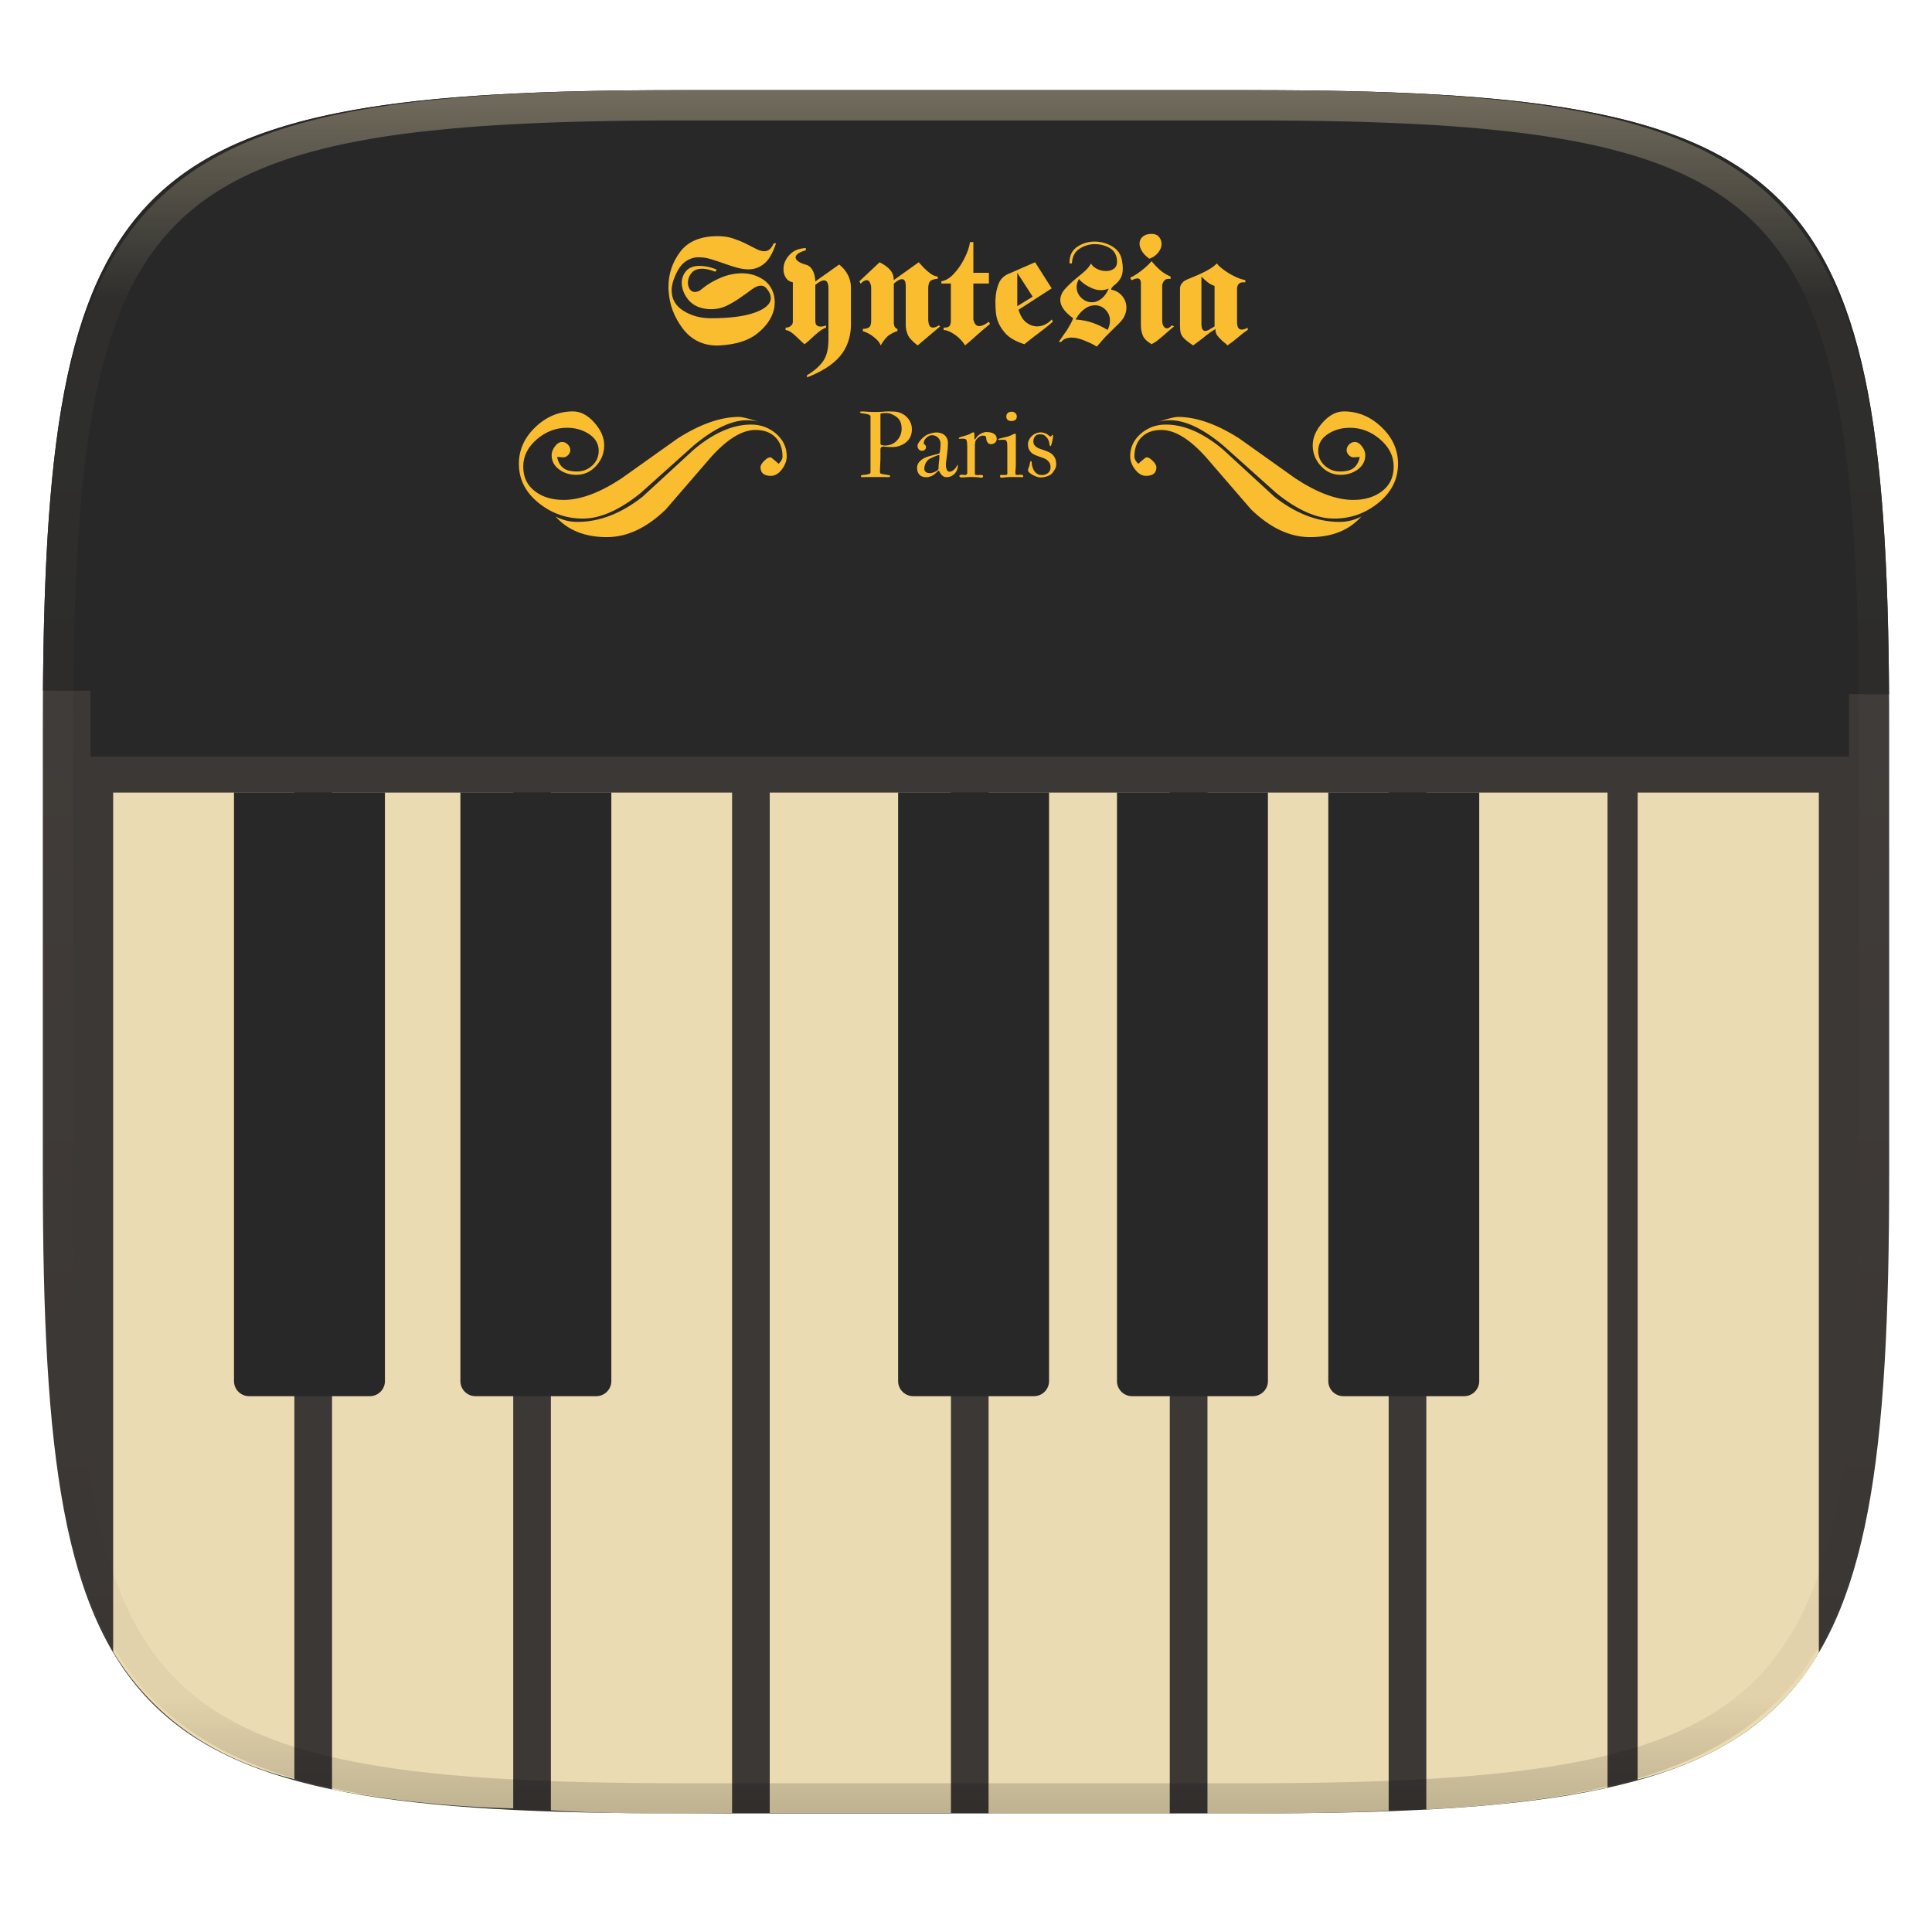 <svg xmlns="http://www.w3.org/2000/svg" style="isolation:isolate" width="256" height="256">
 <path fill="#3c3836" d="M165.685 11.947c74.055 0 84.639 10.557 84.639 84.544v59.251c0 73.986-10.584 84.543-84.639 84.543h-75.37c-74.055 0-84.639-10.557-84.639-84.543V96.491c0-73.987 10.584-84.544 84.639-84.544h75.37z" filter="url(#a)"/>
 <path fill="#282828" d="M12 87.25h233v13H12v-13z" filter="url(#b)"/>
 <path fill="#282828" d="M165.685 11.947c72.53 0 84.176 10.127 84.625 80.053-.325-.079-244.953-.406-244.617-.497.501-69.477 12.264-79.556 84.622-79.556h75.37z"/>
 <g fill-rule="evenodd">
  <path fill="#282828" d="M74.59 61.61l-.05-.01a.7.7 0 0 0 .09.17c.186.309.489.529.84.61.31.07.64.11.96.11.32 0 .63-.06.93-.17.436-.17.814-.462 1.09-.84.08-.11.15-.23.21-.36.05-.13.1-.26.12-.4.04-.16.05-.32.05-.48 0-.18-.02-.37-.07-.55a1.86 1.86 0 0 0-.19-.46c-.1-.16-.21-.3-.35-.43a3.68 3.68 0 0 0-.59-.45c-.35-.21-.73-.37-1.13-.48a5.257 5.257 0 0 0-2.34-.09c-.31.05-.61.13-.9.24-.3.11-.59.25-.87.41-.31.18-.6.39-.87.62-.3.24-.56.52-.8.81-.2.24-.37.51-.5.79-.13.26-.23.53-.29.81-.07.29-.1.59-.1.88 0 .33.04.65.11.96.102.518.345.999.7 1.39.19.22.41.42.64.59.43.31.91.54 1.42.69.65.19 1.32.28 1.99.28.51 0 1.03-.05 1.54-.15.63-.13 1.26-.3 1.87-.53.61-.23 1.21-.5 1.79-.8.75-.39 1.47-.82 2.18-1.28l7.45-5.3s.01-.01.02-.01c1.49-.95 3.08-1.72 4.75-2.31 1.17-.41 2.41-.62 3.65-.62.23 0 .46.03.69.08.67.17 1.34.36 2 .57.26.083.406.358.33.62-.03.12-.11.23-.23.29-.11.07-.24.09-.37.05-.23-.05-.46-.1-.69-.13-.23-.02-.46-.04-.7-.04-.48 0-.95.06-1.42.19-.62.16-1.23.39-1.8.67-.55.27-1.08.58-1.58.92-.68.46-1.33.95-1.95 1.47l-7 6.27s-.01.01-.02.01c-.69.57-1.42 1.09-2.18 1.58-.6.38-1.22.72-1.87 1.01-.67.3-1.37.53-2.08.7-.61.14-1.22.22-1.84.22-.56 0-1.12-.05-1.67-.14-.52-.08-1.04-.22-1.54-.39s-.99-.39-1.45-.64c-.49-.27-.96-.58-1.39-.92a9.02 9.02 0 0 1-1.34-1.28c-.34-.41-.64-.86-.88-1.34-.23-.46-.41-.95-.52-1.45-.12-.52-.19-1.06-.19-1.6 0-.48.05-.96.15-1.43.09-.46.23-.9.42-1.32.2-.45.44-.87.72-1.26.31-.44.67-.84 1.06-1.21.38-.38.81-.71 1.25-1.01.41-.27.84-.49 1.29-.68.43-.18.88-.31 1.34-.4.48-.09.96-.14 1.44-.14.28 0 .55.03.81.1.27.06.54.16.79.28.28.14.54.3.79.5.29.23.56.49.81.76.46.52.83 1.1 1.1 1.73.22.51.34 1.06.34 1.62s-.11 1.12-.31 1.64a4.596 4.596 0 0 1-1.56 2.03c-.22.17-.46.3-.71.42-.24.11-.5.19-.77.24-.28.06-.56.09-.85.09-.45 0-.9-.07-1.34-.2-.41-.12-.79-.31-1.14-.55-.21-.15-.4-.31-.58-.5-.15-.17-.28-.35-.39-.56-.1-.19-.18-.4-.23-.61-.06-.23-.09-.46-.09-.69 0-.24.05-.48.13-.7.09-.26.22-.5.38-.71.18-.25.4-.46.66-.62.21-.14.47-.22.72-.22.21 0 .41.05.59.13.2.08.37.2.52.35.15.15.27.32.35.52.171.353.175.764.01 1.12-.08.18-.18.34-.32.48-.14.14-.3.25-.48.33-.18.08-.37.12-.55.11h-.01zm-.97-1.01c.01-.05.02-.09.04-.14.06-.17.14-.32.24-.47.11-.14.24-.26.39-.36.06-.04.13-.06.19-.06.07 0 .13.02.19.04a.8.8 0 0 1 .21.15c.07.06.11.13.15.21.02.06.04.12.04.19 0 .04-.01.08-.03.12-.03.07-.07.14-.13.19-.05.05-.1.09-.17.12-.03.01-.06.02-.09.02l-.8-.05a.45.45 0 0 0-.23.04zm5.86-1.79a.405.405 0 0 1-.05-.09 3.3 3.3 0 0 0-.52-.65c-.23-.22-.49-.41-.76-.58-.43-.26-.9-.46-1.39-.59-.53-.14-1.08-.21-1.63-.21-.38 0-.77.04-1.14.1-.37.07-.73.16-1.08.29-.35.13-.7.3-1.03.49-.35.21-.69.45-1.01.71-.34.29-.65.61-.93.95-.02.02-.03.04-.05.06.14-.26.29-.51.46-.74.28-.39.59-.75.94-1.08.34-.33.72-.63 1.12-.89.35-.24.72-.43 1.11-.59.37-.16.76-.27 1.15-.35.42-.08.83-.12 1.25-.12.2 0 .39.03.58.07.2.05.4.12.58.21.22.1.42.23.61.38.24.2.47.41.68.65.39.43.7.92.93 1.45.08.18.14.35.18.53zm-8.08 7.71c.33.17.67.31 1.03.41.73.21 1.49.32 2.26.32.58 0 1.16-.06 1.73-.17.69-.14 1.37-.33 2.02-.57.66-.25 1.3-.53 1.92-.85.78-.41 1.53-.86 2.26-1.34.01 0 .01-.01.02-.01l7.44-5.3c1.43-.9 2.95-1.64 4.54-2.19.3-.11.61-.2.93-.28-.08.04-.17.08-.25.12-.58.29-1.15.62-1.69.98-.71.48-1.39.99-2.04 1.54l-.01.01-6.99 6.26c-.67.54-1.37 1.04-2.09 1.5-.56.36-1.14.67-1.74.94-.61.28-1.25.49-1.9.65-.53.12-1.07.19-1.61.19-.51 0-1.01-.05-1.51-.13a8.18 8.18 0 0 1-1.38-.34c-.44-.16-.88-.35-1.29-.58-.44-.24-.86-.52-1.26-.83l-.39-.33zm31.71-5.28c.01-.01.02-.03.03-.05.03-.05.05-.11.05-.17 0-.25-.03-.51-.07-.76-.03-.2-.09-.4-.16-.59a2.73 2.73 0 0 0-.25-.48c-.1-.15-.21-.28-.33-.41a3.03 3.03 0 0 0-.41-.32c-.16-.1-.32-.19-.49-.25-.19-.08-.39-.13-.59-.16-.26-.05-.52-.07-.78-.07-.41 0-.82.07-1.2.2-.55.19-1.08.45-1.56.76-.44.29-.86.61-1.26.97-.55.49-1.08 1.02-1.57 1.58l-5.91 6.84-.03.03c-.69.67-1.43 1.28-2.22 1.83-.64.45-1.33.84-2.05 1.15-.63.28-1.29.49-1.96.64-.63.13-1.28.2-1.93.2-.79 0-1.57-.07-2.34-.21-.65-.12-1.29-.31-1.9-.57a8.235 8.235 0 0 1-4.57-4.92 5.928 5.928 0 0 0 4.89 2.69c.66 0 1.32-.06 1.97-.18a12.6 12.6 0 0 0 2-.55c.73-.26 1.43-.59 2.1-.97.78-.46 1.54-.96 2.25-1.52l6.75-6.21c0-.01.01-.01.01-.01.73-.62 1.5-1.18 2.3-1.69.65-.4 1.33-.75 2.04-1.04.61-.24 1.23-.42 1.86-.55.58-.12 1.17-.18 1.75-.18.65 0 1.3.11 1.91.33a5.31 5.31 0 0 1 2.39 1.7c.2.25.37.52.51.81.13.28.23.57.3.88.07.31.1.64.1.96 0 .35-.05.68-.17 1.01-.13.36-.31.7-.53 1-.14.19-.29.36-.46.51-.14.13-.29.25-.46.34-.3.166-.637.252-.98.25-.25 0-.5-.03-.75-.09-.2-.05-.38-.15-.55-.27-.18-.14-.33-.33-.42-.55-.1-.23-.15-.48-.15-.74 0-.19.05-.38.15-.55.13-.23.29-.44.47-.62.18-.19.39-.35.61-.48.18-.1.37-.15.58-.15.14 0 .27.04.39.12.17.12.33.25.49.39l.15.12zm-.1 1.4c-.04.03-.07.07-.11.1-.08.08-.17.14-.27.19a.72.72 0 0 1-.24.1c-.08.02-.16.03-.25.03-.17 0-.33-.02-.5-.06a.663.663 0 0 1-.19-.09c-.05-.04-.08-.09-.11-.14a.922.922 0 0 1-.07-.36c0-.02.01-.04.02-.05.08-.15.19-.29.31-.42.12-.12.26-.23.4-.31.11.08.21.16.31.25.13.1.25.21.37.32.14.12.25.27.33.44zm-4.84-5.25c-.48.19-.93.43-1.37.71-.48.32-.94.68-1.38 1.06-.58.53-1.13 1.08-1.65 1.67l-5.91 6.83c-.64.63-1.34 1.2-2.07 1.71-.59.41-1.22.77-1.88 1.06-.57.25-1.16.44-1.77.57-.57.12-1.14.18-1.72.18-.73 0-1.45-.06-2.16-.19a8.43 8.43 0 0 1-1.69-.51c-.23-.1-.47-.22-.69-.34.2.02.41.03.62.03.72 0 1.44-.07 2.15-.2.74-.13 1.46-.33 2.17-.59.78-.28 1.53-.63 2.25-1.05.83-.48 1.63-1.01 2.38-1.61.01-.01.02-.02.03-.02l6.76-6.22c.69-.58 1.41-1.11 2.18-1.59.59-.37 1.22-.7 1.88-.96.54-.22 1.11-.39 1.68-.5.07-.02.13-.03.19-.04zm82.21 3.21a.737.737 0 0 0-.04-.14c-.06-.17-.14-.32-.24-.47-.11-.14-.24-.26-.39-.36a.353.353 0 0 0-.19-.06c-.07 0-.13.02-.19.04a.8.8 0 0 0-.21.15c-.07.06-.11.13-.15.21-.02.06-.04.12-.04.19 0 .04.01.08.03.12.03.07.07.14.13.19.05.05.1.09.17.12.03.01.06.02.09.02l.8-.05c.08-.01.16.01.23.04zm-5.86-1.79c.02-.03.04-.06.05-.09.15-.24.32-.46.52-.65.23-.22.49-.41.76-.58.43-.26.9-.46 1.39-.59.53-.14 1.08-.21 1.63-.21.38 0 .77.04 1.14.1.37.07.73.16 1.07.29.36.13.71.3 1.04.49.35.21.69.45 1.01.71.34.29.65.61.93.95.02.02.03.04.05.06-.14-.26-.29-.51-.46-.74a7.43 7.43 0 0 0-.94-1.08c-.34-.33-.72-.63-1.12-.89-.35-.24-.72-.43-1.11-.59-.37-.16-.76-.27-1.15-.35-.42-.08-.83-.12-1.25-.12-.2 0-.39.03-.58.07-.2.05-.4.12-.58.21-.22.1-.42.23-.61.38-.24.2-.47.41-.68.65-.39.43-.7.92-.93 1.45-.08.18-.14.35-.18.53zm8.08 7.71c-.33.17-.67.31-1.03.41-.73.21-1.49.32-2.26.32-.58 0-1.16-.06-1.73-.17-.69-.14-1.37-.33-2.02-.57-.66-.25-1.3-.53-1.92-.85-.78-.41-1.53-.86-2.26-1.34-.01 0-.01-.01-.02-.01l-7.44-5.3c-1.43-.9-2.95-1.64-4.54-2.19-.3-.11-.61-.2-.93-.28.08.04.17.08.25.12.58.29 1.15.62 1.69.98.71.48 1.39.99 2.04 1.54l.01.01 6.99 6.26c.67.54 1.37 1.04 2.09 1.5.56.36 1.14.67 1.74.94.61.28 1.25.49 1.9.65.53.12 1.07.19 1.61.19.51 0 1.01-.05 1.51-.13.47-.07.93-.19 1.38-.34.44-.16.88-.35 1.29-.58.44-.24.86-.52 1.26-.83l.39-.33zm.8-9.77c-.38-.38-.81-.71-1.25-1.01-.41-.27-.84-.49-1.29-.68-.43-.18-.88-.31-1.34-.4-.48-.09-.96-.14-1.44-.14-.28 0-.55.03-.81.1-.27.06-.54.16-.79.28-.28.14-.54.3-.79.5-.29.23-.56.49-.81.76-.46.52-.83 1.1-1.1 1.73-.22.51-.34 1.06-.34 1.62s.11 1.12.31 1.64c.317.81.858 1.515 1.56 2.03.22.17.46.3.71.42.24.11.5.19.77.24.28.06.56.09.85.09.45 0 .9-.07 1.34-.2.41-.12.79-.31 1.14-.55.21-.15.4-.31.58-.5.15-.17.28-.35.39-.56.1-.19.18-.4.23-.61.06-.23.09-.46.09-.69 0-.24-.05-.48-.13-.7-.09-.26-.22-.5-.38-.71-.18-.25-.4-.46-.66-.62-.21-.14-.47-.22-.72-.22-.21 0-.41.05-.59.13-.2.08-.37.2-.52.35-.15.15-.27.32-.35.52a1.307 1.307 0 0 0-.01 1.12c.08.18.18.34.32.48.14.14.3.25.48.33.18.08.37.12.55.11h.01l.05-.01a.7.7 0 0 1-.09.17 1.33 1.33 0 0 1-.84.61c-.31.07-.64.11-.96.11-.32 0-.63-.06-.93-.17a2.448 2.448 0 0 1-1.09-.84c-.08-.11-.15-.23-.21-.36-.05-.13-.1-.26-.12-.4-.04-.16-.05-.32-.05-.48 0-.18.02-.37.07-.55.04-.16.11-.32.19-.46.1-.16.21-.3.35-.43.18-.17.38-.32.59-.45.35-.21.73-.37 1.13-.48a5.257 5.257 0 0 1 2.34-.09c.31.05.61.13.9.24.3.11.59.25.87.41.31.18.6.39.87.62.3.24.56.52.8.81.2.24.37.51.5.79.13.26.23.53.29.81.07.29.1.59.1.88 0 .33-.04.65-.11.96a2.903 2.903 0 0 1-.7 1.39c-.19.22-.41.42-.64.59-.43.31-.91.54-1.42.69-.65.19-1.32.28-1.99.28-.51 0-1.03-.05-1.54-.15-.63-.13-1.26-.3-1.87-.53-.61-.23-1.21-.5-1.79-.8-.75-.39-1.47-.82-2.18-1.28l-7.45-5.3s-.01-.01-.02-.01c-1.49-.95-3.08-1.72-4.75-2.31-1.17-.41-2.41-.62-3.65-.62-.23 0-.46.03-.69.08-.67.17-1.34.36-2 .57a.503.503 0 0 0-.33.62c.03.12.11.23.23.29.11.07.24.09.37.05.23-.05.46-.1.69-.13.23-.02.46-.04.7-.04.48 0 .95.06 1.42.19.62.16 1.23.39 1.8.67.55.27 1.08.58 1.58.92.68.46 1.33.95 1.95 1.47l7 6.27s.01.01.02.01c.69.57 1.42 1.09 2.18 1.58.6.38 1.22.72 1.87 1.01.67.3 1.37.53 2.08.7.61.14 1.22.22 1.84.22.56 0 1.12-.05 1.67-.14.52-.08 1.04-.22 1.54-.39s.99-.39 1.45-.64c.49-.27.96-.58 1.39-.92.49-.38.94-.81 1.34-1.28.34-.41.64-.86.88-1.34.23-.46.41-.95.52-1.45.12-.52.19-1.06.19-1.6 0-.48-.05-.96-.15-1.43-.09-.46-.23-.9-.42-1.32-.2-.45-.44-.87-.72-1.26-.31-.44-.67-.84-1.06-1.21zm-32.41 5.89c.04.03.07.07.11.1.08.08.17.14.27.19.07.05.16.08.24.1.08.02.16.03.25.03.17 0 .33-.02.5-.06.07-.02.13-.05.19-.09.05-.04.08-.09.11-.14.05-.12.07-.24.07-.36 0-.02-.01-.04-.02-.05a2.07 2.07 0 0 0-.31-.42c-.12-.12-.26-.23-.4-.31-.11.08-.21.16-.31.25-.13.1-.25.21-.37.32-.14.12-.25.27-.33.44zm4.84-5.25c.48.19.93.43 1.37.71.48.32.94.68 1.38 1.06.58.53 1.13 1.08 1.65 1.67l5.91 6.83c.64.63 1.34 1.2 2.07 1.71.59.41 1.22.77 1.88 1.06.57.25 1.16.44 1.77.57.57.12 1.14.18 1.72.18.73 0 1.45-.06 2.16-.19a8.43 8.43 0 0 0 1.69-.51c.23-.1.47-.22.69-.34-.2.02-.41.03-.62.03-.72 0-1.44-.07-2.15-.2-.74-.13-1.46-.33-2.17-.59-.78-.28-1.53-.63-2.25-1.05a19.11 19.11 0 0 1-2.38-1.61c-.01-.01-.02-.02-.03-.02l-6.76-6.22c-.69-.58-1.41-1.11-2.18-1.59-.59-.37-1.22-.7-1.88-.96-.54-.22-1.11-.39-1.68-.5-.07-.02-.13-.03-.19-.04zm-4.94 3.85a.219.219 0 0 1-.03-.05.337.337 0 0 1-.05-.17c0-.25.03-.51.07-.76.03-.2.09-.4.16-.59.07-.17.15-.33.25-.48.1-.15.21-.28.33-.41.13-.12.27-.23.41-.32.16-.1.32-.19.49-.25.19-.08.39-.13.59-.16.26-.05.52-.07.78-.07.41 0 .82.07 1.2.2.55.19 1.08.45 1.56.76.44.29.86.61 1.26.97.55.49 1.08 1.02 1.57 1.58l5.91 6.84.03.03c.69.67 1.43 1.28 2.22 1.83.64.45 1.33.84 2.05 1.15.63.28 1.29.49 1.96.64.63.13 1.28.2 1.93.2.79 0 1.57-.07 2.34-.21.65-.12 1.29-.31 1.9-.57a8.235 8.235 0 0 0 4.57-4.92 5.928 5.928 0 0 1-4.89 2.69c-.66 0-1.32-.06-1.97-.18a12.6 12.6 0 0 1-2-.55c-.73-.26-1.43-.59-2.1-.97-.78-.46-1.54-.96-2.25-1.52l-6.75-6.21c0-.01-.01-.01-.01-.01-.73-.62-1.5-1.18-2.3-1.69-.65-.4-1.33-.75-2.04-1.04-.61-.24-1.23-.42-1.86-.55-.58-.12-1.17-.18-1.75-.18-.65 0-1.3.11-1.91.33a5.31 5.31 0 0 0-2.39 1.7c-.2.25-.37.52-.51.81a4.416 4.416 0 0 0-.41 1.84c0 .35.06.68.18 1.01.13.36.31.7.53 1 .14.19.29.36.46.51.14.13.29.25.46.34.3.166.637.252.98.25.25 0 .5-.03.75-.09.2-.05.38-.15.55-.27.18-.14.33-.33.42-.55.1-.23.15-.48.15-.74 0-.19-.05-.38-.15-.55-.13-.23-.29-.44-.47-.62-.18-.19-.39-.35-.61-.48-.18-.1-.37-.15-.58-.15a.69.69 0 0 0-.39.12c-.17.12-.33.25-.49.39l-.15.12zm-35.05-5.64c.01.01.01.03.01.04v7.43c0 .05-.01.1-.02.15h.28m.24-8.62v.02-.02h-.82c-.01 0-.03-.01-.04-.01h-.19l-.39-.03-.39-.02h-.01c-.06 0-.12-.01-.18-.01h-.24c-.05.01-.09.01-.14.03-.01 0-.02 0-.04.01l-.05.01c-.12.04-.23.11-.3.22-.07.09-.1.21-.1.33 0 .09.02.19.06.28.06.11.15.2.27.25.04.02.08.04.12.05.05.02.11.03.16.04.01 0 .01 0 .02.01l.25.03.27.05.24.05v6.98l-.19.05-.34.02c-.07.01-.13.01-.2.03a.65.65 0 0 0-.46.34c-.05.1-.08.21-.08.32 0 .13.04.26.11.36.1.14.25.23.42.24h.38c.07 0 .14 0 .21-.01h2.57l.22.01h.2l.14-.01.18-.04.27-.12.22-.38-.08-.28c-.02-.04-.04-.09-.06-.13a.52.52 0 0 0-.2-.19c-.06-.03-.12-.06-.18-.08a.188.188 0 0 0-.08-.02l-.5-.08h-.02l-.21-.03c-.02-.01-.05-.01-.07-.02 0-.07 0-.15.01-.23 0-.15.01-.31.02-.46l.03-.5V60.2h.03l.51.04.48.01h.01c.2 0 .41-.02.61-.05.18-.03.36-.07.53-.13.16-.05.32-.12.48-.2.13-.07.26-.14.39-.23.19-.14.36-.3.52-.48.13-.15.25-.33.34-.51.09-.19.16-.38.2-.59a3.26 3.26 0 0 0 .04-1.13c-.03-.14-.06-.28-.11-.41-.04-.13-.1-.26-.16-.39-.06-.12-.14-.24-.22-.36-.08-.11-.17-.22-.27-.32a2.796 2.796 0 0 0-.67-.52c-.13-.07-.27-.13-.41-.19-.13-.05-.27-.09-.42-.12-.15-.04-.3-.06-.45-.07h-.02l-.77-.03-.45.01-.41.04h-.1l-.19.01-.2.01h-.01c-.03 0-.06 0-.09.01zm-.17 4.8l-.02-.2v-3.86c0-.21.13-.4.33-.47.07-.03.15-.05.23-.07.08-.02.16-.04.23-.04h.03l.38-.02.44.04h.04c.09.01.17.03.26.06.08.02.16.05.23.09.13.05.25.1.37.17.329.168.615.407.84.7.08.11.14.21.19.32.06.12.1.24.14.37.03.12.06.25.08.38.01.15.02.29.02.44 0 .15-.01.29-.03.44-.02.13-.05.27-.09.39-.04.13-.09.25-.14.37-.05.11-.11.21-.18.32-.07.1-.14.19-.22.29-.07.08-.15.17-.24.24-.08.08-.17.15-.26.21-.08.06-.17.12-.26.16-.1.06-.19.1-.3.14-.11.04-.22.08-.33.1-.11.03-.22.05-.34.06-.11.01-.21.02-.32.02-.07 0-.14-.01-.2-.01s-.11-.01-.16-.02c-.01 0-.02-.01-.02-.01l-.22-.05c-.02 0-.03-.01-.05-.01a.774.774 0 0 1-.28-.19.727.727 0 0 1-.14-.31c-.01-.02-.01-.03-.01-.05zm.98-.36v-3.29l.18-.01.36.03.11.03c.05.01.09.03.13.05.1.04.19.08.29.13.07.04.14.08.21.13.06.04.11.09.17.14.04.04.09.09.12.14.04.05.07.11.1.16.03.07.06.14.08.21.02.08.03.15.04.23.02.11.02.21.02.32 0 .1 0 .2-.02.29-.01.08-.03.16-.05.24-.03.08-.06.16-.1.24-.03.07-.07.14-.11.2-.04.07-.09.13-.14.19-.04.05-.09.1-.15.15-.05.05-.11.1-.17.14-.05.03-.1.07-.15.09-.06.03-.12.06-.18.08-.07.03-.14.05-.21.07-.07.01-.15.03-.22.04-.07 0-.14.01-.21.01-.03 0-.07 0-.1-.01zm6.3 3.97c.01-.01.03-.02.04-.04l.21-.19.21-.19c.03-.03.07-.06.11-.09.01-.02.03-.03.05-.04l.47-.38.39.74c0-.02 0-.03-.01-.04l-.07-.29c0-.02 0-.04-.01-.06 0-.06-.01-.12-.01-.18-.01-.04-.01-.09-.01-.14 0-.07.01-.15.01-.23.01-.12.02-.24.04-.35.01-.11.03-.22.04-.33.02-.13.04-.26.05-.39l.02-.14c-.01.01-.01.03-.02.04-.03.1-.1.18-.19.25l-.03.02c-.04.03-.08.06-.12.08-.04.02-.08.03-.12.05h-.02l-.15.05-.2.05-.19.04c-.11.03-.23.06-.35.09-.09.03-.19.06-.29.08-.09.03-.17.06-.26.09-.07.02-.15.05-.22.08-.06.03-.13.06-.2.1-.05.03-.11.06-.16.1-.05.03-.09.07-.14.1-.05.05-.1.1-.14.15-.03.04-.06.07-.08.11-.02.04-.04.07-.05.1-.02.06-.03.11-.04.16v.04c0 .1 0 .2.02.29.01.05.02.1.04.15.02.04.05.09.08.14.02.02.04.05.06.07.03.02.07.05.1.06.03.02.07.03.1.04.05.02.1.03.15.04.05 0 .1.01.15.01.07 0 .14-.01.21-.02a.75.75 0 0 0 .16-.05.95.95 0 0 0 .21-.09c.05-.02.11-.05.16-.08zm-1.31-3.26h.01l-.01.01-.01-.01h.01zm2.98-.44v.27l-.03.32-.04.34-.04.29c-.01.05-.02.1-.03.14m-2.04-3.13l-.23.08-.28.14-.31.23-.27.24c-.01.01-.02.01-.03.02-.03.03-.05.06-.08.09-.04.04-.08.08-.11.12-.01.01-.02.01-.02.02l-.23.28-.18.3c0 .01-.01.03-.02.04-.04.08-.06.16-.08.24-.02.08-.03.16-.03.24v.08l.04.24c0 .03.01.05.02.08.02.07.05.14.09.2.03.06.07.13.12.18a1.06 1.06 0 0 0 .81.39c.05 0 .09 0 .13-.01-.04.02-.09.05-.13.07-.09.05-.17.1-.25.15-.09.06-.17.12-.25.19-.08.07-.15.15-.22.23-.07.08-.14.17-.19.26-.06.1-.11.2-.14.31-.03.09-.05.18-.07.27-.02.08-.02.15-.02.23 0 .16.01.31.03.46.02.13.06.25.11.37.05.11.11.22.18.32.07.09.14.18.23.26.09.07.18.13.28.18.09.06.19.1.3.13l.28.06c.1.01.19.02.29.02.13 0 .26-.02.39-.04.12-.02.23-.05.34-.1.09-.03.18-.07.27-.11.07-.03.14-.07.2-.1.04-.02.08-.04.11-.07.05-.03.09-.07.14-.11l.1-.09.2.22c.01.01.03.02.04.03.05.05.11.1.17.13.06.05.13.09.2.12.03.02.07.03.11.04l.21.05.19.01h.03c.16 0 .31-.01.46-.05.14-.03.28-.07.41-.14.12-.06.23-.13.34-.21.1-.08.2-.17.28-.27.08-.09.16-.2.22-.3.06-.11.12-.22.16-.34.04-.12.08-.23.1-.36.02-.11.03-.23.03-.35v-.06c0-.1-.02-.19-.07-.28a.538.538 0 0 0-.45-.26c-.09 0-.18.02-.26.07l-.16.1-.09.16-.14.23-.19.21c-.02.02-.04.04-.07.06-.03.02-.06.03-.09.05h-.01l-.05-.2v-.11c-.01-.02-.01-.04-.01-.07 0-.05.01-.1.01-.15l.03-.31c.02-.11.03-.21.04-.32.02-.13.04-.26.05-.39l.01-.01.09-.82v-.01c.01-.15.03-.3.03-.46.01-.14.01-.29.01-.43 0-.16-.01-.31-.04-.46a1.9 1.9 0 0 0-.14-.4c-.06-.12-.13-.23-.21-.33-.08-.1-.18-.19-.28-.27-.09-.08-.2-.15-.31-.2a2.054 2.054 0 0 0-.69-.21c-.12-.02-.24-.03-.35-.03-.02 0-.03 0-.04.01l-.3.02-.32.06-.26.07h-.02c-.04.02-.08.03-.11.04-.03.01-.05.02-.08.03zm1.11 2.66l-.16.04-.18.04h-.01c-.12.03-.24.07-.37.1-.1.03-.2.05-.3.08-.07.02-.14.04-.21.07.01-.02.03-.03.05-.05.11-.09.19-.21.24-.34a.99.99 0 0 0 .09-.42c0-.08-.02-.16-.04-.24-.03-.08-.07-.16-.12-.23l-.03-.03-.1-.11c.01-.01.01-.03.02-.04.02-.04.05-.07.07-.11l.09-.09c.04-.03.07-.06.11-.09l.12-.06c.03-.02.07-.03.11-.04h.06c.05 0 .09 0 .13.01l.12.03c.04.02.07.04.11.06.03.02.06.05.09.07.02.03.05.06.07.09.03.04.05.08.06.11.02.04.03.08.04.11.01.04.01.09.01.13v.24l-.02.28-.04.29-.01.1zm.9.61l.01.09c0 .02.01.03.01.05 0 .14-.01.28-.02.42-.01.14-.03.28-.05.43-.01.12-.03.24-.04.36 0 .13-.01.27-.01.41 0 .13-.03.25-.09.37-.06.1-.14.2-.23.28-.02.01-.05.03-.07.05l-.22.13-.3.15-.37.11-.41.05-.31-.05c-.02 0-.04 0-.06-.01-.07-.02-.14-.04-.21-.07-.06-.03-.12-.06-.18-.1-.06-.05-.12-.1-.18-.16-.05-.06-.09-.12-.13-.19-.04-.08-.07-.16-.09-.24-.02-.09-.03-.17-.03-.26 0-.08 0-.16.01-.24.01-.09.03-.18.05-.26.02-.08.04-.16.07-.24.03-.08.07-.16.11-.24.04-.08.08-.16.13-.23s.1-.14.16-.21c.06-.07.13-.14.21-.2.07-.06.15-.11.23-.15.01-.01.02-.01.03-.01l.51-.24.55-.23.16-.04.14-.02c.02-.01.05-.01.07-.01.13 0 .26.05.36.13.1.08.16.2.19.33v.04zm-1.98 1.84V62.51l.03-.14c.01-.05.03-.09.04-.14.02-.04.04-.09.06-.13.02-.04.04-.08.07-.12.02-.04.05-.07.08-.11l.08-.08c.03-.01.05-.03.07-.04l.48-.23.05-.02c0 .05-.01.1-.02.15-.02.15-.03.29-.04.44-.01.12-.02.25-.02.38l-.09.05-.19.1-.2.06-.2.02-.15-.02c-.01 0-.02-.01-.02-.01-.01 0-.02-.01-.03-.01v-.01zm5.74-3.66l-.06-.14-.03-.17-.01-.15v-.01c-.04.02-.09.04-.13.05.02.04.04.08.05.12.02.06.04.12.06.19.01.07.03.15.04.22v.03l.02.39.01.4v3.3h.01v-3.86l.03-.31s.01 0 .01-.01v-.05zm2.42-.69c.01.06.02.12.03.19 0 .03 0 .05.01.08 0 .04.01.08.02.13.01.04.03.09.05.13.01.01.01.02.02.02l.07.01h.03c.01 0 .03-.01.05-.01.02-.01.03-.02.05-.03.01-.01.03-.02.04-.03.01 0 .02-.01.03-.02 0-.01.01-.03.02-.04v-.02c.01-.01.01-.02.01-.03 0-.05-.01-.09-.02-.14 0-.01-.01-.02-.02-.03a.435.435 0 0 0-.06-.07c-.02-.03-.05-.04-.08-.06-.04-.02-.08-.03-.12-.05-.05-.01-.09-.02-.13-.03zm-1.46 4.66v-3.54l.03-.25v-.01a.3.3 0 0 1 .04-.08c.02-.03.04-.06.07-.09l.09-.09c.03-.03.06-.05.1-.08.03-.02.06-.04.1-.05.02-.01.04-.02.07-.03h.01l.03.17c.03.14.09.28.16.41.06.11.14.2.23.29.04.05.1.1.17.13.06.03.13.06.19.08.02 0 .04.01.07.01l.2.03c.02 0 .05.01.07.01.08 0 .16-.01.24-.02.07-.02.15-.04.22-.07.07-.02.14-.06.21-.1.06-.03.12-.08.18-.13s.12-.11.17-.17c.04-.06.09-.13.12-.2.04-.08.07-.16.09-.24.02-.09.03-.18.03-.26 0-.14-.02-.27-.06-.4a.928.928 0 0 0-.16-.35c-.06-.09-.14-.18-.22-.25-.09-.07-.18-.14-.28-.19-.09-.04-.19-.08-.28-.11-.1-.03-.21-.06-.31-.07-.09-.02-.19-.03-.28-.04-.09-.01-.18-.01-.27-.01-.07 0-.15 0-.22.01-.08.01-.15.03-.23.05-.01 0-.02.01-.04.01l-.35.13-.33.19-.01-.02c-.02-.03-.03-.05-.05-.08a.648.648 0 0 0-.17-.16.553.553 0 0 0-.3-.09c-.09 0-.18.01-.27.04-.08.02-.15.05-.22.09l-.19.11c-.01.01-.01.01-.02.01-.03.02-.07.04-.1.06-.04.02-.09.03-.13.05l-.36.11-.37.1c-.09.02-.17.05-.26.08-.08.03-.15.07-.23.11-.1.05-.19.13-.24.23a.61.61 0 0 0-.08.3c0 .07.02.15.06.22l.1.21.33.15.33-.02.24-.01h.03c0 .02.01.04.01.07l.02.35.01.36v3.01l-.11-.01-.2-.01-.17.03-.21.08-.25.19-.08.22c-.02.06-.03.11-.03.17 0 .13.04.25.11.35.06.09.14.16.24.22.06.03.12.05.18.07.07.03.14.04.21.04h.03l.65-.03c.01 0 .01-.01.02-.01.1-.01.2-.01.29-.02h.33l.67.02.66.08h.1c.08-.01.16-.03.23-.07a.76.76 0 0 0 .36-.33c.04-.1.07-.2.07-.3 0-.13-.04-.25-.1-.35a.61.61 0 0 0-.31-.26 1.17 1.17 0 0 0-.2-.05c-.07-.01-.14-.02-.21-.02h-.02l-.07.01h-.13l-.05.01zm4.38-.14l.02-.23.02-.25v-.12c.01-.07.01-.14.01-.21v-3.33l-.06.02-.11.04-.1.04c.02.03.03.06.05.09.03.11.06.22.07.33 0 .08.01.15.01.23 0 .1.01.2.01.3v3.49h.07v-.25c0-.05 0-.09.01-.14v-.01zm-2.25-4.28a.85.85 0 0 0-.04.22c0 .13.05.25.13.34l.15.16.23.04c.04 0 .09.01.13 0 .03 0 .06 0 .1-.01h.15c.05-.01.11-.01.16-.01h.14c.01.06.01.13.01.19 0 .09.01.18.01.26v3.21h-.38c-.14 0-.27.05-.37.14-.11.09-.18.22-.2.36v.02l-.01.09v.05c0 .08.01.16.03.23.02.09.07.17.12.24.07.09.16.15.26.19.09.03.18.05.27.05.07 0 .13 0 .19-.01.12-.01.24-.02.36-.04.09-.02.19-.02.29-.03.16-.01.33-.01.5-.01h.66c.12.01.24.01.36.01h.45c.08 0 .17-.01.24-.05a.51.51 0 0 0 .27-.25c.02-.04.04-.08.05-.12l.01-.08c.01-.03.01-.06.01-.1 0-.07-.01-.14-.03-.21a.709.709 0 0 0-.11-.21.304.304 0 0 0-.08-.08l-.16-.12-.25-.08-.16-.01c-.01-.01-.03-.01-.04-.01-.04 0-.09.01-.13.01h-.08m-1.31-8.32l.28-.03c.01 0 .03-.01.05-.01.08 0 .15.01.23.03.145.029.284.083.41.16.06.04.12.08.17.13.06.05.1.11.15.17.04.06.08.12.11.19s.05.14.07.22c.01.07.02.15.02.23 0 .08-.01.17-.02.25-.02.08-.04.16-.08.24-.03.07-.08.14-.13.21-.05.06-.11.12-.17.17-.06.04-.13.08-.19.11-.07.03-.14.06-.22.08-.02 0-.04.01-.06.01l-.28.03c-.02.01-.04.01-.06.01-.15 0-.3-.02-.44-.07a.967.967 0 0 1-.65-.57c-.06-.15-.09-.32-.09-.48 0-.09.01-.18.03-.26.02-.09.05-.17.09-.25.04-.07.08-.14.13-.2s.11-.11.17-.16c.06-.05.13-.09.2-.12s.14-.06.22-.08c.02 0 .04-.01.06-.01zm.48 1.16s0 .01-.01.01h-.01l-.2.03c-.05-.01-.1-.01-.14-.03a.292.292 0 0 1-.02-.09c0-.02.01-.03.01-.05 0-.01.01-.01.01-.02h.01c0-.01.01-.01.01-.01.01-.01.01-.01.02-.01l.2-.02h.01c.01 0 .02 0 .03.01.01 0 .03.01.04.01 0 .01.01.02.02.02 0 .01.01.01.01.02.01 0 .01.01.02.02v.1s0 .01-.01.01zm4.38 5.05l-.17-.08-.17-.06-.51-.18h-.02l-.24-.09c-.02-.01-.05-.02-.08-.04-.09-.04-.18-.09-.27-.14-.05-.03-.1-.06-.14-.1 0 .01.01.01.01.02.05.04.1.08.16.11.05.04.11.07.17.09l.15.06.26.09.13.05.54.19h.01v.01c.06.02.11.04.17.07.05.02.1.05.15.07.1.06.2.12.29.18.06.05.12.1.17.16-.02-.04-.05-.07-.08-.1-.05-.05-.11-.09-.17-.13a.99.99 0 0 0-.17-.11l-.19-.07zm.06-1.06l-.05-.02-.56-.19h-.01c-.07-.03-.14-.05-.21-.09a.556.556 0 0 1-.17-.09c-.04-.02-.08-.05-.12-.08-.02-.03-.05-.06-.07-.09a.076.076 0 0 1-.02-.05c-.02-.05-.02-.11-.02-.16v-.1c.01-.03.02-.06.03-.08l.03-.09c.01-.02.03-.04.04-.06.01-.01.03-.03.05-.04.01-.01.03-.02.04-.03.01-.01.02-.01.03-.01.02-.01.03-.01.05-.01h.16c.03 0 .06 0 .08.01l.11.01.07.03c0 .01 0 .01.01.01l.09.09c.04.03.08.07.12.11.01.02.03.04.04.06.02.03.03.05.05.08l.06.15.02.05.02.05.01.09.02.13.04.2.06.12zm.49-2.04a2.065 2.065 0 0 0-.56-.29 2.25 2.25 0 0 0-.67-.12c-.12 0-.23.01-.34.03-.1.01-.21.04-.31.07-.09.03-.18.06-.27.1-.09.04-.17.08-.25.13-.07.05-.15.1-.22.16-.07.05-.13.11-.19.17-.06.06-.11.12-.16.18s-.09.12-.13.18c-.04.05-.06.1-.09.15-.04.07-.07.14-.11.21-.05.1-.08.21-.1.32-.03.11-.04.23-.04.35 0 .17.02.34.05.5.03.14.07.28.13.41a1.9 1.9 0 0 0 .75.84c.01.01.02.01.03.02-.03-.01-.05-.01-.07-.01-.15 0-.3.06-.4.17a.59.59 0 0 0-.17.32c-.01 0-.01.01-.01.01 0 .03-.01.05-.01.07l-.05.17-.03.17v.01c-.01.03-.02.06-.02.09v.01c-.01.02-.01.04-.02.06-.02.04-.03.08-.05.12-.04.08-.07.17-.1.26-.02.09-.03.18-.03.28 0 .13.04.26.11.37.07.11.15.2.24.28.07.07.15.13.23.19.1.07.19.13.3.18.1.06.2.11.3.16.11.04.21.09.32.12.12.04.24.07.36.1.184.038.374.041.56.01.09 0 .18-.01.27-.03.02 0 .03-.01.04-.01l.44-.11c.01 0 .02-.01.04-.01.08-.03.16-.06.24-.1.08-.03.15-.07.22-.11.08-.05.16-.1.23-.16.06-.05.12-.11.18-.17.09-.1.17-.21.25-.32.07-.12.14-.23.2-.35.07-.13.12-.27.16-.42.03-.13.05-.27.05-.42 0-.17-.01-.35-.04-.53-.03-.15-.07-.29-.13-.43a1.975 1.975 0 0 0-.74-.92c-.04-.03-.08-.06-.12-.08.07-.03.13-.08.18-.14.05-.06.09-.13.13-.2.01-.05.03-.09.04-.13.02-.05.04-.11.06-.16v-.02l.08-.31.06-.31.03-.15c0-.04.01-.08.02-.12 0-.04.01-.07.01-.11 0-.03.01-.06.01-.08 0-.01 0-.02-.01-.03v-.08l-.02-.13-.05-.2-.27-.33-.4.04-.14.08zm-2.17 3.57l.04.01.52.19.55.2c.06.02.13.05.19.08.05.03.11.07.15.1.04.03.08.07.11.1.04.05.07.09.1.14.01.03.03.07.04.11.01.08.02.16.02.25 0 .04 0 .08-.01.12-.01.03-.02.05-.03.08-.01.03-.03.06-.05.08-.02.02-.04.05-.06.06-.03.03-.07.05-.1.07-.04.02-.08.03-.12.05-.04.01-.08.02-.13.03-.04.01-.09.01-.14.01-.07 0-.13 0-.2-.02a.358.358 0 0 1-.11-.04c-.05-.02-.09-.05-.12-.07-.04-.03-.07-.07-.1-.1-.04-.05-.07-.09-.1-.14-.03-.06-.06-.11-.08-.17-.03-.07-.06-.14-.08-.21-.02-.07-.03-.14-.05-.21l-.01-.15-.01-.15a.643.643 0 0 0-.16-.39l-.02-.02m-35.41-27.02c-.11.02-.22.03-.34.03-.2 0-.4-.03-.6-.08-.24-.07-.48-.17-.7-.29l-.6-.3c-.25-.13-.51-.26-.76-.38-.24-.12-.49-.24-.74-.34-.29-.12-.58-.23-.87-.33a5.23 5.23 0 0 0-.85-.2c-.35-.05-.69-.08-1.03-.08-.57 0-1.14.05-1.7.16-.42.08-.83.21-1.22.39-.33.15-.65.34-.93.57-.28.22-.52.47-.74.75-.24.32-.46.66-.64 1.02-.09.15-.16.31-.23.46.22-.33.5-.62.82-.86.32-.23.68-.41 1.05-.53.35-.11.72-.17 1.09-.16.28 0 .55.02.82.06.31.05.61.12.91.21.28.09.56.17.84.27.28.09.57.19.85.29.01 0 .01 0 .02.01l.09.03.1.04h.01c.26.09.51.18.77.26.26.08.51.16.77.23.24.07.49.12.73.15.22.03.44.05.66.05.3 0 .6-.05.88-.15.3-.11.59-.27.85-.47.25-.19.46-.43.62-.7.02-.04.04-.08.07-.11zm-11.92 7.4c.3.74.69 1.43 1.17 2.07.26.34.55.65.88.92.584.496 1.281.84 2.03 1 .42.09.86.14 1.29.14l.16-.02h.2c1-.06 1.98-.25 2.93-.56.62-.2 1.2-.52 1.71-.93.52-.42.98-.91 1.37-1.46.28-.4.48-.85.6-1.32l.06-.22c-.263.265-.563.49-.89.67a9.4 9.4 0 0 1-.98.43c-.73.26-1.48.45-2.24.54-1.26.17-2.53.25-3.8.25-.7 0-1.39-.09-2.06-.27-.63-.17-1.24-.43-1.8-.77-.22-.14-.43-.3-.63-.47zm1.54-2.29c.09.17.2.33.32.49.17.2.37.39.59.54.24.16.5.28.77.37.11.04.22.07.34.1.11.02.21.04.32.05.11.02.23.03.34.04.443.032.888-.005 1.32-.11.31-.07.62-.17.9-.32.32-.15.62-.32.93-.5.27-.17.53-.34.79-.53.28-.19.55-.39.83-.58l.66-.48c.24-.19.51-.34.8-.45.17-.07.36-.12.55-.13-.1-.06-.19-.11-.29-.16-.17-.09-.36-.17-.55-.24-.19-.06-.38-.12-.58-.16-.19-.03-.39-.06-.59-.07h-.01l-.22-.02h-.17c-.45.01-.9.06-1.35.16-.45.1-.9.24-1.32.43-.45.19-.87.41-1.29.66-.32.19-.63.41-.92.65-.1.1-.22.19-.34.27-.1.07-.21.13-.33.17-.11.05-.22.08-.34.11-.1.02-.21.03-.31.03a1.303 1.303 0 0 1-.85-.32zm9-2.83c.06-.02.12-.04.17-.06.41-.14.79-.35 1.13-.61.35-.28.65-.61.87-1 .37-.62.68-1.29.91-1.98.05-.16.02-.33-.08-.46a.484.484 0 0 0-.43-.2l-.32.02c-.18.01-.35.13-.42.3-.07.16-.16.31-.26.46-.04.06-.09.11-.15.15-.05.04-.11.08-.18.1-.06.02-.13.03-.2.03-.11 0-.22-.02-.32-.05-.18-.05-.36-.12-.53-.2-.2-.11-.4-.21-.6-.31-.25-.13-.51-.26-.76-.39-.27-.13-.53-.25-.81-.36-.31-.13-.62-.25-.94-.35-.33-.12-.67-.2-1.01-.25-.39-.06-.79-.09-1.18-.09-.64 0-1.27.06-1.89.18-.5.09-.98.25-1.45.46-.4.18-.78.42-1.13.69-.35.28-.65.59-.91.94-.28.36-.52.75-.74 1.15-.2.38-.37.78-.51 1.19-.14.41-.24.83-.31 1.26-.07.45-.1.9-.1 1.35v.3l.02.27c.05.93.25 1.85.57 2.72.34.91.81 1.76 1.4 2.53.3.4.64.76 1.02 1.08.35.3.74.55 1.15.76.42.2.86.36 1.31.45.51.11 1.03.17 1.54.17h.07l.13-.02h.18c1.08-.07 2.15-.27 3.19-.61.74-.24 1.43-.61 2.03-1.1.59-.48 1.12-1.04 1.55-1.67.35-.49.61-1.04.76-1.63.03-.1.05-.21.07-.32.02-.1.04-.21.05-.32v-.02l.03-.54c0-.01.01-.02.01-.03 0-.32-.04-.65-.11-.97-.07-.3-.17-.6-.3-.88-.14-.29-.31-.56-.51-.8-.2-.25-.44-.47-.69-.66a5.97 5.97 0 0 0-.69-.41c-.2-.11-.41-.2-.63-.27zm-9.45-.7c.09-.09.19-.17.29-.24.23-.17.49-.31.77-.4.25-.08.51-.12.77-.11.23 0 .45.02.68.05.26.04.52.1.77.18.27.08.54.17.82.26.27.09.54.18.82.28l.1.04.13.04c.27.1.53.19.8.27.11.04.23.07.34.11-.11.02-.23.04-.35.07-.52.11-1.03.28-1.52.49-.48.21-.94.45-1.39.72-.38.22-.73.48-1.07.75-.07.08-.15.14-.24.2-.05.03-.09.06-.14.08-.06.02-.11.04-.17.05-.04.01-.08.01-.11.01a.23.23 0 0 1-.14-.04.304.304 0 0 1-.13-.12.682.682 0 0 1-.12-.26c-.03-.11-.04-.23-.04-.34 0-.01.01-.01.01-.02v-.05l.01-.05v-.05c.02-.14.05-.27.11-.4.07-.15.16-.29.28-.42.08-.09.19-.17.31-.21.22-.08.45-.12.68-.12.1 0 .2.01.3.02.13.01.26.04.39.07.14.03.27.06.4.1.16.06.31.11.47.17.11.05.24.05.36.01.11-.04.21-.13.27-.23l.16-.3c.06-.13.07-.28.02-.41a.518.518 0 0 0-.28-.3c-.23-.09-.47-.17-.71-.24-.19-.06-.39-.11-.59-.15-.19-.04-.39-.07-.59-.09-.17-.02-.34-.03-.52-.03-.45 0-.89.08-1.31.24-.23.08-.45.21-.64.37zm-.84 1.38c-.07.25-.1.51-.1.77v.02l.01.31.05.32c.06.33.17.64.31.94.15.32.34.62.57.9.22.29.49.54.8.74.31.22.66.39 1.02.51.14.04.28.08.43.11.13.03.27.06.41.08.13.01.27.03.4.04.13.01.25.01.38.01.41 0 .83-.05 1.24-.14.39-.09.76-.22 1.12-.4.34-.17.67-.35.99-.55.29-.17.58-.36.85-.56.28-.2.56-.39.84-.59.23-.16.45-.32.67-.49.18-.13.38-.24.59-.33.1-.04.21-.06.32-.06.03 0 .07 0 .1.01.02.01.05.02.07.03.02.01.05.02.07.04.04.04.08.08.11.12.08.09.16.19.22.29.05.07.09.15.13.23.03.08.06.16.07.24.02.06.03.12.03.18 0 .11-.03.23-.09.33-.09.16-.21.31-.35.43-.15.12-.3.22-.47.31-.28.15-.56.27-.86.38-.65.24-1.33.4-2.02.49-1.22.16-2.45.24-3.67.24-.61 0-1.22-.08-1.8-.24-.54-.14-1.06-.37-1.53-.66-.23-.14-.45-.3-.64-.49-.15-.15-.28-.33-.39-.52-.11-.18-.18-.37-.24-.58-.05-.24-.08-.48-.08-.73 0-.09 0-.19.01-.28.01-.12.03-.23.05-.34.055-.233.121-.464.2-.69l.18-.42zm18.17 6.91c-.07-.04-.14-.08-.21-.14a.898.898 0 0 1-.28-.43c-.06-.2-.08-.4-.08-.61v-4.7c0-.08.01-.16.05-.23a.456.456 0 0 1-.05-.23c0-.04-.01-.08-.01-.12l-.03-.26c-.01-.08-.03-.16-.04-.25-.03-.09-.05-.19-.08-.28-.03-.1-.07-.19-.12-.28-.05-.09-.11-.18-.18-.27a.852.852 0 0 0-.17-.16c-.09-.05-.17-.09-.27-.12-.24-.06-.47-.15-.7-.25-.17-.07-.33-.16-.47-.27-.16-.12-.3-.26-.4-.42a.965.965 0 0 1-.15-.43c-.13.15-.25.31-.35.49-.1.18-.18.39-.22.6l-.03.22v.21c0 .15.02.3.06.45.04.14.09.26.17.38.06.1.14.18.23.24.11.07.24.12.37.15.23.04.4.25.4.49v5.22c0 .19-.04.38-.13.55-.08.16-.2.3-.34.41.11.08.21.16.32.24.11.1.23.19.34.29v.01l.36.34.38.36.14.13.1-.08.39-.36c.17-.16.35-.32.52-.47l.48-.42zm1.53-6.87c.02.01.03.02.05.03.16.1.28.23.37.39.08.13.13.28.16.43.04.2.05.4.05.6v6.78c0 .64-.07 1.27-.22 1.89-.11.44-.3.86-.55 1.23-.01.02-.02.03-.03.05.53-.35 1.01-.77 1.42-1.25.41-.48.73-1.02.95-1.61.24-.66.38-1.36.42-2.06v-5.17c0-.08-.01-.15-.02-.23-.01-.1-.02-.19-.04-.29-.01-.1-.04-.19-.06-.28-.03-.1-.06-.19-.09-.28-.05-.14-.12-.27-.19-.4-.07-.15-.16-.28-.26-.41-.09-.13-.2-.26-.31-.37a.8.8 0 0 0-.13-.13l-1.52 1.08zm-.37 5.88l-.05.03-.02.01c-.01 0-.02 0-.03.01-.02 0-.05.01-.07.02-.04.01-.08.03-.12.04-.03 0-.06.01-.09.02h-.21c-.03 0-.06 0-.08-.01-.01-.01-.02-.01-.03-.02-.02-.09-.03-.19-.03-.29V38.5c.05-.04.1-.07.15-.11.07-.05.15-.1.22-.14.07-.03.14-.06.22-.08.01-.01.03-.01.05-.01 0 0 0 .01.01.01.02.04.04.09.05.14.02.13.03.27.03.41v4.43zm-.85-6.24c-.02-.11-.05-.21-.09-.32-.05-.15-.11-.31-.19-.45-.08-.15-.17-.29-.27-.42-.12-.15-.26-.28-.42-.38a1.86 1.86 0 0 0-.54-.24c-.2-.06-.39-.12-.57-.2-.1-.05-.19-.1-.28-.16-.04-.04-.09-.08-.12-.12.03-.05.07-.08.12-.12.08-.05.16-.1.25-.14.19-.08.39-.14.59-.2.22-.05.37-.25.37-.48v-.3c0-.14-.05-.27-.15-.36-.1-.1-.23-.15-.37-.14-.47.02-.93.12-1.37.28-.37.14-.7.36-.98.63-.27.26-.51.56-.69.89-.17.29-.28.6-.35.93v.03l-.03.28-.01.26v.02c0 .25.03.49.1.73.06.23.16.45.28.65.14.21.32.4.53.53.1.07.21.13.32.18v4.85c0 .03 0 .06-.02.09-.01.03-.04.06-.07.09-.05.03-.11.06-.17.08-.05.02-.11.02-.17.02a.48.48 0 0 0-.37.14c-.1.09-.16.22-.16.36v.32c0 .24.19.46.43.49.09.02.17.04.26.07.08.04.15.08.22.12.1.07.19.13.27.2.1.08.19.16.28.24l.36.34.38.36.25.24.58.46.75-.61.42-.38.01-.01c.16-.15.33-.31.5-.46.15-.14.31-.27.47-.4.15-.12.3-.23.46-.33.02 0 .03-.01.04-.02v.95c0 .56-.06 1.11-.19 1.66-.08.32-.22.62-.41.9-.2.29-.44.56-.71.8-.35.32-.74.6-1.14.85l-.06.02-.32.24v.55c0 .17.08.32.21.41.14.1.31.12.47.06 1-.4 1.96-.89 2.86-1.47.63-.4 1.19-.89 1.68-1.46.48-.56.86-1.21 1.11-1.9.29-.76.45-1.57.48-2.38 0-.01.01-.01.01-.02v-5.18c0-.11-.01-.22-.02-.33a4.69 4.69 0 0 0-.05-.37c-.03-.12-.05-.25-.09-.37-.03-.12-.07-.25-.12-.37-.06-.18-.15-.35-.24-.52-.1-.18-.21-.36-.33-.53a5.994 5.994 0 0 0-.9-.92.496.496 0 0 0-.6-.02l-2.49 1.76zm-1.6 12.8a.21.21 0 0 1-.06.04l.13-.06-.07.02zm8.59-5.4c.08.05.17.1.25.15.16.1.31.21.45.33.215.17.416.357.6.56.09-.12.18-.24.28-.36.17-.21.38-.39.61-.53.18-.12.37-.22.57-.32a.138.138 0 0 1-.03-.04c-.05-.08-.09-.17-.12-.26-.03-.1-.05-.19-.06-.28l-.02-.21v-5.48l.04-.04a.448.448 0 0 1-.04-.2c-.01-.2-.05-.4-.12-.6-.05-.15-.14-.3-.25-.43-.12-.14-.26-.28-.42-.39-.17-.12-.34-.23-.52-.34l-1.42 1.34c.188.088.345.231.45.41.06.1.1.21.14.31.05.11.08.23.1.35.01.02.01.05.01.07l.01.19.02.16v4.28c0 .28-.05.56-.14.82-.07.21-.21.39-.39.51zm7.65-7.03l.06-.03c-.06-.04-.11-.07-.16-.11-.16-.12-.31-.25-.46-.38-.14-.12-.28-.25-.42-.39l-.01-.01-.36-.39-.04-.05-1.69 1.21c.12.07.22.17.3.28.09.12.15.26.18.41.04.19.06.38.06.58v5.22c0 .16.01.31.04.46.05.2.1.39.18.57.06.15.15.3.26.42.18.2.38.39.59.56l1.57-1.32c-.03-.02-.05-.03-.07-.04a.914.914 0 0 1-.36-.37c-.07-.11-.11-.23-.15-.35a2.5 2.5 0 0 1-.06-.38l-.02-.15v-4.28a2.815 2.815 0 0 1 .08-.73c.04-.15.1-.29.18-.42.08-.13.18-.23.3-.31zM119 43.59c-.01-.02-.02-.05-.03-.08a.145.145 0 0 1-.02-.07l-.01-.15v-4.96l.05-.04.21-.16c.03-.02.07-.04.11-.06.03-.02.07-.03.1-.05.02 0 .04-.01.06-.02l.01.01c.02.13.04.26.04.39v5.22c0 .23.02.45.07.67.05.25.13.5.22.74.11.26.26.5.45.71.32.35.66.66 1.03.94.19.14.45.13.63-.02l3.42-2.89-.6-.53a.512.512 0 0 0-.59-.05c-.07.05-.15.09-.23.13-.04.03-.08.04-.13.06-.04.01-.08.03-.12.03-.01.01-.02.01-.04.01-.01 0-.02-.01-.03-.01a.694.694 0 0 1-.05-.13c-.02-.06-.03-.13-.04-.19v-.04l-.01-.11v-4.2c0-.1 0-.2.01-.3.01-.06.02-.12.03-.17.02-.06.04-.1.07-.15.06-.04.13-.07.21-.09.15-.04.3-.07.45-.07.13 0 .25-.06.34-.15.09-.1.15-.22.15-.35v-.3c0-.12-.05-.24-.13-.33a.427.427 0 0 0-.3-.16 1.601 1.601 0 0 1-.76-.33c-.14-.11-.28-.22-.41-.33-.13-.11-.25-.22-.36-.34l-.36-.38-.64-.69-3.02 2.16c0-.02-.01-.04-.01-.06-.1-.27-.25-.52-.43-.74-.18-.21-.38-.4-.6-.56-.3-.22-.62-.42-.96-.59a.504.504 0 0 0-.57.09l-2.95 2.77.33.65c.07.15.21.25.36.27.16.03.32-.02.44-.14.07-.07.15-.14.23-.2.04-.03.08-.06.12-.08l.06-.03c.03.05.05.09.07.14.02.06.03.11.05.17l.01.15.01.14v4.24c0 .17-.03.34-.09.5-.05.03-.1.06-.16.07-.11.02-.22.04-.33.03a.468.468 0 0 0-.37.14c-.1.09-.15.22-.15.36v.32c0 .24.16.44.4.49.04.01.08.02.12.04.09.02.17.06.24.09.09.04.17.08.26.13l.27.15c.12.09.24.17.36.27s.23.2.35.31c.09.09.18.2.25.31.06.08.1.16.13.26a.504.504 0 1 0 .91.08c.18-.32.39-.62.62-.9.11-.13.24-.24.38-.33.17-.11.35-.2.54-.29.12-.06.25-.11.38-.15.22-.06.36-.26.36-.48v-.28c0-.21-.13-.41-.34-.47-.02-.01-.05-.02-.07-.04zm10.5.6c-.08-.02-.17-.04-.25-.08a1.23 1.23 0 0 1-.4-.32c-.09-.11-.16-.24-.22-.38-.06-.16-.11-.33-.15-.5 0-.03-.01-.06-.01-.09v-5.24h2.06v-.42h-2.06v-2.69c-.08.2-.17.39-.27.58-.18.36-.39.71-.62 1.05-.24.34-.5.67-.79.99-.16.17-.33.34-.52.49h.23v5.4c0 .2-.03.39-.08.58-.04.16-.11.31-.2.44-.02.02-.04.04-.05.06.01 0 .02.01.02.01.14.07.27.15.39.23.17.1.33.21.49.34.16.13.33.27.48.43.15.15.29.31.43.48l.27-.24.6-.53.01-.01.04-.04c.01-.01.01-.02.02-.02.13-.12.26-.23.39-.34.06-.06.13-.12.19-.18zm-3.44-7.78c-.23.26-.5.47-.79.65-.19.11-.4.19-.61.23-.25.03-.43.25-.43.49v.8h1.27v4.4c0 .11-.02.23-.05.34 0 .02-.01.04-.02.06-.12.03-.25.04-.38.04s-.27.05-.36.14c-.1.09-.15.22-.15.36v.32a.491.491 0 0 0 .5.5c.05 0 .1.01.14.02.1.02.19.04.28.08.09.03.19.08.28.12.1.06.21.12.31.18.14.09.27.18.39.28.282.22.537.471.76.75.21.27.37.57.49.88.31-.23.61-.47.9-.71.11-.1.22-.19.33-.29l.62-.55.03-.03.03-.03c.12-.11.24-.21.37-.32.14-.13.29-.26.43-.38.15-.13.29-.25.44-.37.22-.18.43-.36.65-.54a.51.51 0 0 0 .14-.6l-.14-.3a.536.536 0 0 0-.33-.28c-.15-.03-.3 0-.43.09-.12.09-.24.17-.37.25-.08.05-.16.09-.25.13-.08.04-.16.06-.24.09-.04.01-.08.01-.12.01-.02 0-.05-.01-.07-.02-.02 0-.03-.02-.04-.03-.04-.04-.06-.09-.08-.14-.04-.08-.07-.17-.09-.26v-4.19h2.06v-2.42h-2.06v-4.1l-.98.04c-.12.01-.23.05-.32.14-.09.08-.14.19-.15.31-.01.13-.03.25-.06.37-.04.18-.1.36-.16.54-.06.18-.13.36-.21.53-.08.21-.18.41-.28.6-.16.33-.35.64-.55.94-.22.31-.45.61-.7.88zm11.21 6.84l.05.01h.07c.15 0 .3-.02.44-.05.15-.03.29-.08.43-.15.14-.07.27-.15.4-.24.11-.09.22-.19.32-.31s.26-.18.42-.17c.16.02.31.11.39.25l.16.28c.11.2.08.46-.09.61-.11.11-.23.21-.34.31-.11.1-.22.19-.33.28h-.01l-.66.53-1.29.98c-.21.16-.42.32-.62.48-.26.2-.51.41-.76.62a8.52 8.52 0 0 1-2.01-.86c-.4-.23-.75-.53-1.05-.87-.29-.34-.54-.7-.76-1.09-.18-.33-.32-.69-.42-1.05v-.02l-.1-.42-.05-.44-.04-.65-.03-.67v-.29l.03-.29c.01-.35.05-.71.12-1.05.07-.35.17-.68.3-1.01.13-.35.33-.67.59-.94.25-.27.56-.49.9-.65l4.02-1.75 2.69 4.24-4.48 2.89c.09.21.18.4.3.59.1.17.22.32.38.45.15.13.33.24.52.32.15.07.3.11.46.12.02 0 .04.01.05.01zm.04 1.01l-.69.52c-.21.16-.42.33-.63.49-.12.1-.24.19-.36.29-.45-.16-.88-.36-1.29-.6-.3-.18-.57-.4-.8-.67-.24-.28-.45-.59-.63-.91-.14-.26-.25-.53-.33-.82l-.08-.37-.05-.36-.04-.59-.02-.65v-.23l.02-.26v-.02c.02-.3.05-.61.11-.9.06-.29.15-.58.25-.85a1.85 1.85 0 0 1 .97-1.03l3.22-1.41 1.71 2.68-3.99 2.57c-.19.12-.27.36-.2.57.13.4.3.79.52 1.15.15.27.36.51.59.7.23.2.49.35.76.48.24.1.49.17.75.2l.13.02h.08zm-3.01-2.28v-7.02l3.23 5.02-3.23 2zm1-1.8v-1.82l.84 1.3-.84.52zm9.31-3.93l-.05.07-.03.03c-.11.12-.22.24-.34.36-.14.13-.29.26-.43.38-.01 0-.01.01-.01.01l-.86.71c-.25.2-.49.42-.73.64-.22.21-.44.43-.65.66-.17.18-.3.4-.4.63-.08.17-.11.35-.11.54 0 .12.01.24.05.35.07.18.15.35.25.5.11.17.24.32.38.46.34.33.7.62 1.09.89-.06.26-.15.51-.26.76-.06.15-.14.3-.22.44-.07.14-.15.27-.23.41-.08.15-.17.29-.26.43-.01.01-.01.02-.02.03l-.15.21c.12-.01.23-.02.34-.02h.04l.47.03.49.1c.01 0 .02 0 .03.01.14.03.27.07.41.12.14.04.27.09.41.14.13.06.26.11.39.17.12.05.24.1.35.15.11.05.22.1.33.16.1.04.19.09.28.14.02.01.04.03.06.04.05-.07.11-.14.17-.2.12-.15.25-.29.37-.43.13-.15.26-.29.39-.43.13-.13.26-.25.39-.38l.31-.32.54-.53.58-.57c.08-.08.16-.16.23-.25.07-.07.12-.15.18-.23.05-.09.1-.17.14-.26.04-.06.07-.14.09-.21.03-.06.05-.12.06-.18.02-.06.03-.11.04-.16l.03-.39c0-.22-.04-.43-.11-.64-.08-.21-.19-.41-.34-.58-.14-.17-.32-.31-.51-.42-.28-.17-.6-.25-.93-.25a.955.955 0 0 1-.09-.72c.02-.08.05-.16.1-.23.03-.05.06-.1.1-.15.04-.04.08-.09.12-.13.04-.05.08-.1.13-.14.06-.05.12-.11.19-.15.04-.03.08-.06.11-.09.05-.05.1-.09.15-.14.07-.07.14-.14.19-.22.09-.11.17-.24.23-.37.06-.1.1-.21.12-.32.04-.2.06-.41.06-.61-.1.18-.25.34-.43.46-.19.12-.4.22-.62.28-.23.06-.46.09-.7.08h-.02l-.16-.01-.16-.01h-.02c-.2-.03-.4-.07-.59-.13-.19-.07-.38-.15-.57-.25a2.7 2.7 0 0 1-.39-.27zm-3.02 6.6c-.05.12-.11.23-.17.35-.07.13-.15.26-.22.38-.08.14-.16.27-.24.4l-.4.56-.35.52v.01c-.06.08-.11.16-.17.23-.04.07-.09.13-.14.19-.11.14-.14.34-.06.51.07.17.24.29.42.3l.32.02c.17.01.33-.07.43-.2.05-.07.11-.12.18-.17.06-.05.12-.08.19-.11.1-.03.19-.06.29-.07.09-.02.19-.03.29-.03l.39.03.41.08c.11.03.23.06.34.1.12.04.23.08.35.13.12.04.24.09.36.14.12.05.23.1.34.16.1.04.2.09.3.14.08.03.16.07.23.12.08.04.16.09.24.13.18.11.34.22.51.34.24-.29.48-.58.73-.86l.36-.42c.12-.13.24-.27.36-.39.12-.13.24-.24.36-.36 0 0 .01 0 .01-.01l.32-.31.54-.53.58-.57v-.01c.1-.1.2-.21.3-.32.08-.11.16-.21.23-.33.08-.11.14-.22.2-.34.06-.11.11-.22.15-.33.03-.09.05-.17.08-.26l.06-.26v-.04l.04-.44v-.05a2.842 2.842 0 0 0-.68-1.88c-.22-.26-.49-.49-.79-.66l-.24-.12c.05-.03.09-.07.14-.11.06-.05.12-.11.18-.17.12-.11.22-.22.31-.35.11-.15.22-.31.31-.48.1-.2.17-.4.21-.61.06-.29.08-.57.08-.86v-.03l-.03-.5v-.03c-.01-.09-.02-.18-.04-.28-.01-.11-.03-.22-.05-.33-.05-.23-.11-.44-.2-.65-.08-.2-.18-.39-.3-.57-.13-.17-.27-.34-.43-.48-.17-.16-.36-.3-.56-.42-.37-.22-.77-.4-1.19-.52-.41-.13-.84-.2-1.28-.21h-.16c-.45 0-.91.07-1.35.2-.43.13-.84.32-1.21.57-.2.14-.38.29-.54.47-.15.17-.28.35-.39.56-.11.21-.19.43-.24.66-.06.26-.08.53-.08.8v.59l.78.05c.14.01.27-.04.37-.13.1-.09.16-.21.16-.35.01-.19.04-.39.09-.57.03-.14.08-.28.15-.4.06-.11.13-.21.21-.31.09-.09.19-.17.29-.24.26-.17.53-.31.83-.4.28-.1.57-.15.86-.16h.12c.26 0 .53.03.79.09.24.05.48.13.71.24.2.1.39.23.54.39.12.12.21.26.27.42.03.07.05.13.07.2.01.04.02.08.03.13l.02.37c0 .12-.03.24-.08.36-.03.07-.08.12-.14.16-.1.07-.21.12-.33.15-.13.04-.27.05-.4.05l-.15-.01-.15-.01c-.13-.01-.25-.04-.37-.08a2.43 2.43 0 0 1-.4-.18c-.12-.06-.22-.14-.32-.23-.07-.07-.13-.15-.18-.23a.496.496 0 1 0-.89.04c-.02.03-.03.06-.04.08-.03.04-.05.08-.08.11l-.21.29c-.09.1-.18.2-.27.29-.13.11-.25.23-.38.34l-.86.7c-.27.22-.53.45-.78.69-.25.23-.48.47-.7.71-.25.27-.45.58-.59.91-.13.3-.19.62-.19.94 0 .23.03.46.11.68.09.25.21.5.36.73.15.22.32.43.51.62.2.19.4.37.61.54zm5.66 1.5v.93l-.83-.67-.03-.02c-.01 0-.02 0-.02-.01-.22-.13-.44-.26-.67-.37-.32-.15-.64-.29-.97-.41-.32-.12-.64-.22-.97-.28-.68-.14-1.36-.21-2.05-.21.2-.45.45-.88.74-1.29.12-.15.24-.3.37-.44s.27-.27.41-.4c.13-.1.26-.2.4-.28.227-.16.481-.274.75-.34.12-.04.25-.06.37-.08.11-.01.23-.02.35-.02.32 0 .65.07.95.2.3.13.58.32.81.56.24.24.42.53.54.84.12.32.18.65.17.99 0 .12 0 .23-.02.35-.02.13-.04.25-.07.37-.03.12-.07.24-.12.35-.03.08-.07.15-.11.23zm-.74-.84c-.12-.07-.25-.14-.38-.2-.34-.16-.69-.31-1.05-.45-.36-.14-.74-.25-1.12-.32-.19-.04-.37-.07-.56-.1l.15-.18c.1-.11.21-.22.33-.31.218-.193.473-.339.75-.43.08-.02.17-.03.25-.05.07-.01.14-.01.22-.01.19 0 .37.04.55.11.19.09.35.2.5.35.14.14.25.31.32.5.07.2.11.41.1.61.01.08 0 .16-.01.24-.01.08-.03.16-.05.24zm-3.08-6.26v.01l.16.16c.05.05.11.1.17.14.08.07.16.13.25.19.12.09.25.17.38.25.17.09.34.17.52.25.16.07.33.12.5.16.17.03.34.05.5.05.07 0 .14 0 .2-.01.07-.01.13-.02.2-.04a.83.83 0 0 0 .21-.06c.49-.16.92-.45 1.26-.84-.11.82-.41 1.6-.88 2.28-.14.21-.31.4-.5.57-.18.16-.38.3-.6.42-.18.1-.38.18-.59.23h-.04l-.24.04-.23.01h-.02c-.33 0-.64-.06-.94-.19-.31-.13-.59-.32-.83-.55-.24-.24-.43-.52-.56-.83-.13-.3-.19-.62-.19-.95 0-.11 0-.22.02-.33.02-.12.04-.23.08-.34.03-.11.07-.22.11-.32.05-.12.11-.23.17-.34m2.46 2.82l-.16.02-.18.01c-.18 0-.36-.04-.53-.11-.19-.08-.37-.2-.51-.35a1.46 1.46 0 0 1-.35-.5c-.08-.18-.11-.37-.11-.56 0-.06 0-.11.01-.17.08.07.17.13.25.2.348.233.716.434 1.1.6.22.09.45.17.69.22.22.04.45.07.68.07-.04.05-.09.1-.14.14-.13.12-.28.22-.43.3-.1.06-.21.1-.32.13zm9.1 4.33c-.14-.1-.26-.22-.35-.37-.09-.14-.15-.29-.19-.45-.04-.19-.06-.39-.06-.58v-4.69l.02-.15c.03-.14.08-.28.14-.41.07-.13.15-.25.25-.36.05-.06.11-.11.18-.16a.138.138 0 0 1-.04-.03c-.26-.16-.5-.34-.72-.54-.21-.19-.42-.39-.61-.6-.05-.05-.1-.1-.14-.15l-.05.05c-.308.3-.636.581-.98.84-.11.1-.23.18-.35.27.08.05.16.12.22.19.1.11.16.24.2.38.04.16.06.32.06.48v5.54c0 .2.01.4.05.6.03.18.08.36.15.54.05.13.13.26.23.36.16.15.32.29.5.41.05-.02.09-.05.14-.07.06-.04.12-.09.18-.13l.47-.38h.01l.36-.3c.11-.09.22-.19.33-.29zm-4.79-6.84l.1.22v.63l.81-.31.13-.05.12-.05.06-.02.12-.03h.01c.01.06.02.11.02.17v5.54c0 .26.02.52.07.78.04.24.11.49.2.72.1.26.26.5.46.7.28.28.59.53.93.73.15.09.35.09.5 0l.11-.06.03-.02c.1-.05.19-.1.28-.16.1-.06.2-.12.29-.2h.01l.47-.38c.13-.1.26-.21.38-.32.15-.12.3-.25.44-.38.14-.12.27-.24.41-.36.21-.18.42-.35.63-.52.14-.11.2-.28.18-.46a.49.49 0 0 0-.29-.39l-.32-.14a.513.513 0 0 0-.6.15.49.49 0 0 1-.12.13c-.02.02-.04.04-.07.06-.01 0-.02.01-.03.01-.02-.01-.03-.03-.04-.04a.442.442 0 0 1-.06-.16c-.03-.11-.04-.23-.04-.35v-4.59l.01-.05c.01-.06.02-.11.05-.16.03-.05.06-.1.1-.15.01-.01.02-.02.04-.02.05-.02.11-.03.17-.03h.74v-.8c0-.2-.11-.38-.3-.46-.25-.11-.5-.24-.73-.38-.21-.13-.4-.28-.58-.44-.19-.18-.38-.36-.56-.55-.3-.32-.58-.66-.83-1.03-.23.32-.5.63-.78.91-.14.13-.28.26-.43.39-.15.13-.3.25-.46.37-.15.12-.29.23-.44.33l-.5.32c-.08.05-.16.09-.23.12-.07.04-.14.07-.21.1-.13.05-.23.16-.27.29-.05.13-.04.27.02.39zm2.57-2.41c-.21-.16-.41-.34-.59-.53-.17-.17-.31-.36-.43-.57-.11-.2-.21-.42-.28-.64-.06-.18-.08-.38-.08-.57 0-.25.05-.5.16-.73.1-.23.25-.43.44-.59.19-.16.41-.28.65-.35.27-.09.56-.13.85-.13.26 0 .52.05.77.15.22.09.42.23.58.42.14.17.25.36.33.56.08.21.13.43.13.65.01.02 0 .04 0 .06l-.02.27-.04.24c-.01.02-.01.04-.02.06-.05.19-.14.37-.24.54-.11.19-.25.37-.4.53-.16.17-.33.32-.53.44a3.9 3.9 0 0 1-.71.35c-.21.07-.43.01-.57-.16zm.49-.89c-.13-.11-.25-.22-.36-.33-.11-.12-.2-.24-.28-.38-.08-.14-.15-.28-.19-.44a.803.803 0 0 1-.04-.27c0-.11.02-.22.06-.32.05-.09.11-.17.19-.24.08-.07.18-.12.29-.16.18-.05.37-.08.56-.08.13 0 .27.03.4.08.07.03.13.07.18.13.07.09.13.18.17.28.03.1.06.2.06.3l-.01.18-.03.17c-.03.1-.08.2-.13.29-.08.13-.18.26-.28.37-.1.11-.21.2-.33.27-.09.06-.17.1-.26.15zm10.32 11.42l.47-.35c.21-.17.42-.34.63-.52.08-.07.16-.14.25-.21-.01 0-.01-.01-.02-.01a.941.941 0 0 1-.38-.36 1.43 1.43 0 0 1-.17-.43c-.04-.21-.06-.43-.06-.64v-4.38c0-.16.03-.32.08-.47.06-.15.13-.29.23-.41.02-.03.04-.06.07-.09-.04-.02-.09-.03-.13-.05-.2-.09-.39-.19-.59-.29-.19-.1-.38-.21-.57-.32-.16-.1-.32-.21-.47-.32-.14-.09-.27-.19-.39-.28-.11-.09-.22-.18-.32-.27-.04-.04-.08-.07-.12-.11-.03.02-.05.04-.08.06-.18.14-.37.27-.56.39-.19.11-.39.22-.58.32-.2.11-.39.2-.59.29-.16.08-.32.15-.48.22-.15.07-.3.13-.46.19-.15.06-.29.12-.44.18-.12.06-.24.11-.37.16s-.27.12-.39.19c-.06.03-.11.07-.15.11-.06.06-.1.12-.15.18-.02.03-.03.06-.05.09l-.03.11c0 .01 0 .03-.01.05v4.95c0 .16 0 .32.01.48.01.1.02.2.04.29.01.08.03.15.06.21.03.08.08.15.12.22.06.07.11.13.17.19.09.09.18.17.28.25.1.09.21.17.32.24.07.06.15.11.22.17l.39-.29.7-.53.78-.61c0-.01.01-.01.01-.01.14-.11.29-.2.43-.3.14-.09.29-.18.44-.26.15-.09.34-.09.5 0 .15.09.25.25.25.43v.16l-.02.05c.01.07.02.13.05.19.04.09.09.18.15.25.1.12.2.22.3.33.1.1.21.2.32.3l.24.19.07.07zm1.8-1.97l-.01.01.01-.01a.161.161 0 0 1-.03-.09c-.03-.16-.05-.31-.05-.46v-4.38c0-.05.01-.09.03-.14.02-.05.04-.09.07-.14.01 0 .01-.01.02-.01.06-.02.13-.03.2-.03h.79v-1.16l-.67-.18-.29-.08c-.17-.06-.33-.13-.49-.2-.18-.08-.36-.16-.53-.25-.17-.09-.35-.19-.51-.29-.15-.09-.29-.19-.43-.29-.12-.08-.24-.17-.35-.26-.09-.07-.18-.14-.26-.21-.08-.07-.16-.15-.23-.23-.04-.04-.07-.09-.1-.14a.536.536 0 0 0-.43-.23.49.49 0 0 0-.42.24c-.1.09-.2.18-.3.26-.15.11-.31.22-.48.32-.17.11-.34.21-.52.3s-.36.18-.55.27c-.15.07-.3.14-.45.2-.14.07-.29.13-.43.19-.15.06-.31.12-.46.18-.12.05-.24.1-.35.16-.18.07-.36.15-.52.24-.13.08-.25.17-.36.28-.1.09-.18.2-.26.31-.07.1-.12.21-.16.32-.056.137-.09.282-.1.43v.02l-.01.27v4.73c0 .18 0 .37.01.55.01.14.03.27.05.4.03.15.07.29.13.43.07.15.15.29.25.42.08.11.16.21.26.3.11.11.23.22.35.32.12.09.24.19.36.27.18.14.36.26.55.39.17.11.4.11.57-.02l.69-.5.7-.55.78-.6c.04-.04.09-.07.14-.1.08.17.18.33.31.48.11.12.22.25.34.37.12.12.24.24.37.35l.02.02.23.18.23.22.06.04.04.04c.17.18.45.2.64.06.28-.2.56-.4.83-.61.23-.18.45-.36.67-.55.21-.18.42-.35.63-.51.18-.14.36-.26.54-.38.14-.09.22-.25.22-.42v-.28a.51.51 0 0 0-.23-.43.53.53 0 0 0-.49-.02c-.07.04-.14.07-.21.1-.05.02-.1.04-.15.05-.04.01-.09.03-.14.03-.02.01-.05.01-.08.01-.01 0-.02 0-.04-.01zm-4.86-6.78c.11.1.22.21.33.31.11.1.23.2.35.3.1.09.21.16.33.22.15.08.3.15.46.21.2.07.34.26.34.47v5.64l-1.08.65-.33.13-.26.03c-.03.01-.05.01-.08.01a.94.94 0 0 1-.46-.13c-.14-.09-.26-.21-.34-.35-.07-.13-.12-.26-.14-.4-.04-.18-.06-.36-.06-.54v-7.49l.94.94zm.06 1.4c.15.12.31.22.47.31.09.05.18.09.28.14v4.74l-.53.31-.13.05-.04.01c0-.02-.01-.04-.01-.05-.02-.12-.04-.24-.04-.36v-5.15z"/>
  <path fill="#282828" d="M68.755 61.972q0 3.135 2.729 5.27 2.525 1.983 5.745 1.983 3.475 0 7.661-3.389 3.508-3.136 7-6.271 4.016-3.373 7.084-3.373.763 0 1.508.187-1.966-.628-2.542-.628-3.661 0-8.135 2.848-3.729 2.661-7.457 5.305-4.322 2.847-7.661 2.847-2.22 0-3.695-1.068-1.661-1.186-1.661-3.339 0-2.118 1.865-3.677 1.762-1.475 3.932-1.475 1.559 0 2.762.729 1.441.864 1.441 2.322 0 1.169-.856 1.957t-2.042.788q-1.119 0-1.712-.406-.678-.458-.898-1.526l.796.051q.356.017.653-.288.296-.305.296-.661 0-.424-.33-.754-.331-.331-.754-.331-.526 0-.983.627-.407.56-.407 1.119 0 1.203 1.068 1.949.949.661 2.203.661 1.542 0 2.618-1.178 1.077-1.178 1.077-2.737 0-1.542-1.314-3.017-1.313-1.474-2.822-1.474-2.796 0-4.983 2.084-2.186 2.085-2.186 4.865zm4.864 6.982q2.424 2.729 6.797 2.729 4.016 0 7.813-3.678 2.949-3.423 5.915-6.847 3.271-3.678 5.966-3.678 1.661 0 2.618.949.958.949.958 2.593 0 .458-.526.95-.135-.153-.525-.475-.441-.39-.559-.39-.356 0-.831.483-.474.483-.474.822 0 1.153 1.372 1.153.831 0 1.492-.899.61-.83.61-1.711 0-1.797-1.475-3.034-1.389-1.153-3.237-1.153-3.677 0-7.626 3.339l-6.763 6.22q-4.237 3.339-8.644 3.339-1.508 0-2.881-.712zm111.626-6.982q0 3.135-2.729 5.27-2.525 1.983-5.745 1.983-3.475 0-7.661-3.389-3.508-3.136-7-6.271-4.016-3.373-7.084-3.373-.763 0-1.508.187 1.966-.628 2.542-.628 3.661 0 8.135 2.848 3.729 2.661 7.457 5.305 4.322 2.847 7.661 2.847 2.22 0 3.695-1.068 1.661-1.186 1.661-3.339 0-2.118-1.865-3.677-1.762-1.475-3.932-1.475-1.559 0-2.762.729-1.441.864-1.441 2.322 0 1.169.856 1.957t2.042.788q1.119 0 1.712-.406.678-.458.898-1.526l-.796.051q-.356.017-.653-.288-.296-.305-.296-.661 0-.424.33-.754.331-.331.754-.331.526 0 .983.627.407.56.407 1.119 0 1.203-1.068 1.949-.949.661-2.203.661-1.542 0-2.618-1.178-1.077-1.178-1.077-2.737 0-1.542 1.314-3.017 1.313-1.474 2.822-1.474 2.796 0 4.983 2.084 2.186 2.085 2.186 4.865zm-4.864 6.982q-2.424 2.729-6.797 2.729-4.016 0-7.813-3.678-2.949-3.423-5.915-6.847-3.271-3.678-5.966-3.678-1.661 0-2.618.949-.958.949-.958 2.593 0 .458.526.95.135-.153.525-.475.441-.39.559-.39.356 0 .831.483.474.483.474.822 0 1.153-1.372 1.153-.831 0-1.492-.899-.61-.83-.61-1.711 0-1.797 1.475-3.034 1.389-1.153 3.237-1.153 3.677 0 7.626 3.339l6.763 6.22q4.237 3.339 8.644 3.339 1.508 0 2.881-.712zm-66.303-5.323q0-.187.266-.187.188 0 .387-.033.199-.034.374-.082.097-.024.17-.075.072-.052.072-.185v-7.424q-.036-.085-.136-.145-.1-.06-.232-.097-.133-.036-.281-.06-.148-.024-.284-.042-.136-.019-.248-.04-.112-.021-.166-.051-.042-.012-.042-.085 0-.054.042-.06.024-.012.072-.024.049-.012.188-.012.048 0 .226.009t.39.024q.211.015.402.024.19.009.256.009h.816q.024 0 .118-.006.093-.006.202-.009.109-.003.196-.009l.1-.006q.205-.03.411-.036.205-.006.417-.006.368 0 .758.027t.734.16q.35.133.634.353.284.221.486.502.203.281.315.613.111.332.111.683 0 .616-.22 1.066-.221.45-.71.806-.302.218-.734.366t-.982.148q-.235 0-.465-.009-.229-.009-.471-.033-.03 0-.072-.013-.043-.012-.109-.012h-.115q-.054 0-.06.025-.097.03-.164.105-.066.076-.066.257v1.16q0 .411-.033.894-.033.483-.033.924 0 .127.054.178.054.052.157.076.272.066.514.094.241.027.501.081.091.03.112.064.021.033.021.075 0 .036-.033.057-.034.022-.079.037t-.091.021q-.045.006-.075.006-.073 0-.178-.003l-.212-.006-.199-.006q-.094-.003-.148-.003h-1.824q-.23 0-.438.009-.209.009-.306.009h-.223q-.073-.006-.073-.103zm2.701-4.156q.109.03.214.051.106.021.263.021.272 0 .55-.063t.507-.19q.218-.115.426-.302.209-.188.372-.438.163-.251.262-.562.1-.311.1-.68 0-.386-.084-.685-.085-.299-.251-.529-.166-.23-.417-.402-.251-.172-.583-.311-.181-.078-.378-.112-.196-.033-.407-.033-.194 0-.354.015-.16.015-.335.082v3.842q0 .097.015.181.015.085.1.115zm7.612 3.371l-.031.024q-.006 0-.099.088l-.209.193q-.115.106-.217.196-.103.091-.127.097-.193.109-.438.205-.245.097-.553.097-.217 0-.432-.06-.214-.061-.386-.209-.173-.148-.278-.396-.106-.247-.106-.628 0-.139.069-.353.07-.215.233-.39.169-.199.372-.335.202-.136.447-.242.244-.105.54-.19.296-.085.659-.175.084-.018.181-.043.097-.024.184-.048.088-.024.151-.045.064-.021.082-.039.03-.025.057-.043.027-.018.033-.084.025-.139.046-.296.021-.157.036-.314.015-.158.021-.303.006-.145.006-.259 0-.236-.09-.441-.091-.206-.245-.357t-.36-.235q-.205-.085-.434-.085-.182 0-.378.088-.196.087-.356.232-.161.145-.263.33-.103.184-.103.377 0 .091.048.145.049.054.103.103.054.048.103.109.048.06.048.163 0 .247-.157.386t-.387.139q-.139 0-.244-.057-.106-.058-.185-.151-.078-.094-.117-.215-.04-.12-.04-.247 0-.121.067-.26.066-.139.163-.272t.202-.251q.106-.117.179-.19.132-.127.256-.223.124-.097.263-.194.103-.066.212-.109.108-.042.211-.072.06-.024.166-.057.106-.034.236-.064t.272-.051q.142-.021.274-.021.284 0 .559.078.275.079.49.248.214.169.347.435.133.266.133.634 0 .411-.042.84-.043.429-.094.821l-.094.719q-.042.327-.042.526 0 .103.018.257.018.154.07.296.051.142.142.244.09.103.235.103.169 0 .326-.079.157-.078.29-.199.133-.121.239-.266.106-.145.172-.284l.027-.051q.015-.027.046-.027.024 0 .024.042v.061q0 .265-.1.534t-.29.49q-.19.22-.468.359-.278.139-.64.139-.067 0-.154-.009-.088-.009-.167-.039-.157-.079-.259-.173-.103-.093-.179-.196-.075-.103-.139-.22l-.135-.251zm-1.915-.218q0 .151.06.26.06.109.16.178.1.07.227.103.126.033.253.033.157 0 .305-.033t.281-.088q.133-.054.245-.117.112-.064.202-.124.151-.133.151-.272 0-.447.058-.843.057-.395.057-.776 0-.042-.009-.091-.009-.048-.057-.048-.055 0-.106.015l-.094.027q-.265.097-.519.212-.254.115-.502.235-.169.091-.302.242-.133.151-.223.332-.091.181-.139.378-.048.196-.048.377zm5.69.604v-3.31q0-.181-.003-.384-.003-.202-.024-.377t-.066-.299q-.046-.124-.124-.16-.145-.067-.357-.067-.139 0-.256.012-.118.012-.215.012-.03 0-.054-.024t-.024-.048q0-.067.042-.079.187-.108.38-.151.194-.042.399-.108.181-.055.369-.115.187-.061.344-.157.109-.055.199-.115.091-.06.23-.06.036 0 .069.045.034.045.034.069v.333q0 .048.003.114l.006.133q.003.067.009.124.006.058.012.082t.018.036l.006.006q.036 0 .066-.039.031-.04.07-.103.039-.063.091-.142.051-.078.135-.157.115-.115.257-.214.142-.1.296-.173.154-.072.314-.114.16-.043.318-.043.229 0 .471.04.241.039.438.138.196.1.323.281.127.182.127.46 0 .151-.064.277-.063.127-.169.218-.106.091-.241.142-.136.051-.281.051-.097 0-.206-.03-.109-.03-.139-.072-.187-.17-.259-.46-.031-.163-.04-.274-.009-.112-.048-.176-.039-.063-.13-.09-.091-.027-.284-.027-.157 0-.323.081-.166.082-.308.209-.142.126-.245.28-.103.154-.121.299-.03.133-.033.287-.003.154-.003.318v3.63q.036.079.133.1.097.021.217.021.037 0 .1-.003l.133-.006.124-.006.072-.003q.139 0 .227.033t.088.142q0 .073-.07.133-.069.06-.136.066-.332-.054-.679-.078-.348-.024-.692-.024-.363 0-.677.03-.314.03-.652.03-.067 0-.154-.048-.088-.048-.088-.127 0-.048.03-.085.031-.036.076-.057.045-.021.09-.033.046-.012.076-.012.066 0 .13.006l.136.012q.054.012.115.018.06.006.114.006.037 0 .082-.018.045-.018.091-.051.045-.034.075-.073.03-.039.03-.082zm4.35.369q0-.03.009-.094.009-.063.075-.063h.701q.055 0 .115-.036.06-.037.06-.097v-3.576q0-.284-.018-.496-.018-.211-.115-.32-.042-.066-.081-.084l-.064-.031q-.03-.012-.063-.018-.033-.006-.076-.006h-.126q-.121 0-.29.006-.169.006-.284.018-.024 0-.055-.009-.03-.009-.03-.033 0-.066.027-.078.028-.013.07-.037.235-.078.513-.136.278-.057.532-.123.018 0 .081-.022l.133-.045.136-.048.097-.036q.078-.025.16-.07.082-.045.166-.088.085-.042.166-.072.082-.03.166-.03.031 0 .058.03.027.03.027.085v3.92q0 .218-.009.36t-.021.259q-.012.118-.021.236-.009.118-.009.287 0 .175.039.233.039.057.232.057.067 0 .206-.015.139-.015.235-.015.049 0 .106.009.058.009.109.033t.084.066q.034.043.034.109 0 .042-.015.073-.015.03-.07.03-.441 0-.794-.009-.354-.009-.668-.009-.537 0-.87.048-.332.048-.471.048-.187 0-.187-.211zm.827-7.92q0-.163.061-.281.06-.118.16-.193.1-.076.233-.109.132-.033.277-.033.133 0 .254.048.121.049.212.133.09.085.142.2.051.114.051.241 0 .163-.054.281-.055.118-.152.19-.096.073-.226.106t-.281.033q-.314 0-.495-.145-.182-.145-.182-.471zm2.87 7.165q0-.163.075-.323.076-.16.112-.299 0-.025.015-.1.015-.076.037-.163l.039-.16.024-.103q.018-.085.085-.085.096 0 .102.115.012.085.009.16-.003.076.015.179.055.284.154.534.1.251.26.444.16.194.387.305.226.112.535.112.223 0 .428-.069.206-.07.366-.197t.254-.314q.093-.187.093-.423 0-.368-.13-.604-.13-.235-.338-.393-.208-.157-.477-.256-.269-.1-.55-.194-.281-.093-.55-.205-.268-.112-.477-.296-.208-.184-.338-.462-.13-.278-.13-.701 0-.26.091-.45.09-.19.163-.305.09-.139.229-.281.139-.142.32-.254.182-.111.408-.184.227-.072.493-.072.235 0 .51.093.275.094.48.263.067.054.133.121.067.066.133.066.085 0 .139-.057.054-.058.109-.154.012-.012.027-.015.015-.003.027-.003.018 0 .027.033l.018.072q.009.04.013.079l.003.057q0 .018-.016.121-.015.103-.042.245-.027.142-.06.302-.034.16-.073.296-.039.136-.078.226-.04.091-.076.091-.012 0-.024-.006-.024-.012-.024-.024-.048-.085-.067-.145-.018-.061-.027-.115-.009-.054-.012-.112-.003-.057-.021-.13l-.024-.093q-.012-.045-.03-.082-.079-.199-.163-.326-.085-.127-.236-.26-.103-.102-.184-.16-.082-.057-.173-.084-.09-.028-.211-.034-.121-.006-.296-.006-.169 0-.311.076-.142.075-.245.202-.102.127-.16.293-.057.166-.057.348 0 .302.13.492t.344.32q.214.13.486.221.272.09.553.187t.553.226q.272.13.486.339.215.208.344.519.13.311.13.77 0 .303-.157.608t-.386.57q-.103.121-.275.221-.172.1-.381.172-.208.073-.435.112-.226.039-.444.039-.217 0-.501-.096-.284-.097-.544-.242-.26-.145-.438-.305t-.178-.287zM102.515 32.76l.32-.02q-.68 2.02-1.61 2.74-.93.72-2.03.72-.74 0-1.53-.22t-1.57-.5l-.12-.04q-.06-.02-.1-.04-.84-.3-1.67-.55-.83-.25-1.59-.25-.98-.02-1.84.6-.86.62-1.48 2.28-.14.38-.22.76-.08.38-.08.72 0 1.78 1.59 2.75t3.59.97q3.78 0 5.87-.76 2.09-.76 2.09-1.92 0-.3-.14-.62t-.42-.64q-.16-.2-.34-.29-.18-.09-.4-.09-.54 0-1.2.49-.66.49-1.5 1.07-.8.58-1.78 1.07-.98.49-2.14.49-.34 0-.71-.05-.37-.05-.75-.17-.98-.32-1.59-1.08-.61-.76-.77-1.62-.04-.14-.05-.28-.01-.14-.01-.28 0-.9.58-1.58t1.82-.68q.46 0 1.01.11t1.21.37l-.16.3q-.5-.2-.94-.3-.44-.1-.8-.1-.92 0-1.37.5-.45.5-.51 1.1-.02.04-.02.1v.1q-.02.5.23.89t.69.39q.22 0 .47-.1.25-.1.53-.36.94-.78 2.33-1.39 1.39-.61 2.87-.63h.2q.12 0 .24.02.66.04 1.3.26t1.24.64q.68.5 1.04 1.26t.36 1.64q0 .26-.03.54t-.11.56q-.42 1.64-2.14 3.04-1.72 1.4-4.94 1.6h-.18q-.08 0-.16.02-2.92 0-4.63-2.26t-1.87-4.98q-.02-.14-.02-.26v-.28q0-2.58 1.56-4.65 1.56-2.07 4.98-2.07 1.12 0 2.04.31.92.31 1.68.69.76.38 1.36.69.6.31 1.08.31.38 0 .68-.23.3-.23.56-.81zm2.54 10.38v-5.22q-.62-.12-.93-.61-.31-.49-.31-1.11 0-.12.01-.24t.03-.26q.16-.84.89-1.55.73-.71 2.03-.77v.3q-.68.18-1.01.42-.33.24-.35.5 0 .28.35.54t1.01.44q.44.12.7.45.26.33.38.71.1.32.14.61.04.29.04.45l3.16-2.24q.48.38.81.83.33.45.51.93.12.32.18.65t.06.61v5.18q-.1 2.36-1.48 3.98t-4.34 2.78v-.3q.02-.02.04-.03.02-.01.04-.01 1.38-.84 2.07-1.84t.69-2.84v-6.78q0-.52-.15-.79t-.45-.27q-.2 0-.49.15t-.65.45v4.7q0 .5.19.66.19.16.45.16h.14q.14 0 .29-.04.15-.04.25-.08l.06-.02q.02-.02.04-.02v.3q-.5.18-1 .59t-1 .89l-.41.37q-.21.19-.43.35-.12-.1-.25-.2t-.23-.22q-.2-.18-.38-.36t-.36-.34q-.3-.28-.61-.49-.31-.21-.69-.27v-.32q.36.02.66-.2.3-.22.3-.58zm13.38-5.52l3.3-2.36q.16.18.34.37.18.19.36.39.38.38.83.72.45.34.99.42v.3q-.58.02-.92.24-.34.22-.34 1.04v4.24q0 .06.02.14.02.3.15.54.13.24.45.26.16 0 .35-.07.19-.07.45-.23l.16.14-2.98 2.52q-1.06-.8-1.32-1.44-.26-.64-.26-1.22V38.4q0-.5-.14-.7-.14-.2-.36-.2-.14 0-.29.06-.15.06-.31.16-.12.08-.24.18l-.24.2v5.22q0 .08.02.18.02.18.12.35.1.17.34.25v.28q-.48.14-1.05.5-.57.36-1.17 1.4-.14-.4-.51-.76t-.79-.64q-.3-.18-.58-.31-.28-.13-.48-.17v-.32q.48.02.79-.18.31-.2.31-.92v-4.26q0-.06-.01-.15t-.01-.19q-.06-.28-.19-.51-.13-.23-.37-.23-.16-.02-.36.09-.2.11-.46.37l-.16-.32 2.68-2.52q.94.48 1.4 1.02.46.54.48 1.34zm7.56 5.36v-4.9h-1.26v-.3q.88-.14 1.69-1.03.81-.89 1.33-1.93.32-.62.52-1.2t.24-1.02l.46-.02v4.08h2.06v1.42h-2.06v4.74q.08.42.27.66.19.24.51.24.24 0 .56-.14.32-.14.72-.44l.14.3q-.66.54-1.1.92-.44.38-.82.72l-.04.04-.02.02q-.3.26-.61.54t-.71.6q-.26-.44-.68-.86-.42-.42-.88-.7-.34-.22-.68-.35-.34-.13-.6-.13v-.32q.6.02.78-.22.18-.24.18-.72zm7.54-6.14l3.62-1.58 2.2 3.46-4.4 2.84q.36 1.12.96 1.62t1.26.56q.06.02.1.02h.12q.56 0 1.08-.25t.88-.67l.16.28q-.32.3-.64.56-.32.26-.66.52-.66.5-1.29.98t-1.19.94q-1.76-.56-2.57-1.5-.81-.94-1.07-1.94-.06-.2-.09-.4t-.05-.4l-.04-.62q-.02-.32-.02-.66v-.26q0-.14.02-.28.04-1 .39-1.91.35-.91 1.23-1.31zm3.3 2.98l-2.04-3.16v4.42l2.04-1.26zm5.2-4.4l-.32-.02v-.12q0-1.38 1.03-2.07t2.29-.69h.14q1.2.04 2.23.66t1.25 1.78q.06.32.09.58.03.26.03.5 0 .78-.24 1.23-.24.45-.52.71-.16.16-.31.27-.15.11-.25.23-.1.1-.16.2t-.06.22q.88.14 1.45.82.57.68.57 1.56 0 .22-.04.44t-.12.44q-.1.28-.29.57-.19.29-.47.57-.3.3-.58.57-.28.27-.54.53l-.32.32q-.38.36-.75.78-.37.42-.81.94-.16-.1-.41-.24-.25-.14-.57-.28-.34-.16-.72-.31-.38-.15-.76-.25-.24-.06-.46-.09-.22-.03-.44-.03-.4 0-.76.13t-.6.45l-.32-.02q.16-.2.33-.46t.35-.52l.4-.56q.26-.42.48-.82.22-.4.34-.76-.92-.68-1.31-1.27t-.39-1.13q0-.8.65-1.51t1.43-1.35q.44-.36.86-.71t.72-.69q.12-.16.23-.31.11-.15.17-.29.22.4.69.66t.97.32q.08 0 .16.01t.16.01q.58.02 1.03-.28.45-.3.45-.96 0-.2-.03-.41-.03-.21-.13-.45-.26-.7-1.06-1.08-.8-.38-1.72-.38h-.12q-1.06.04-1.96.64-.9.6-.96 1.92zm4.72 8.82v-.02q.16-.28.24-.58.08-.3.08-.6.02-.86-.57-1.47t-1.41-.61q-.28 0-.59.08-.31.08-.61.28-.36.22-.71.6t-.67.92q1.36.1 2.39.49t1.73.83q.04.02.07.04.03.02.05.04zm-3.78-6.76v-.02q-.16.28-.24.55-.08.27-.08.53 0 .82.61 1.42t1.41.6q.1 0 .21-.01.11-.01.21-.03.5-.12.98-.54.48-.42.84-1.24-.24.1-.49.16t-.51.06q-.62 0-1.2-.25t-1-.55q-.28-.2-.47-.38-.19-.18-.27-.3zm6.94.16v-.02l-.16-.32q.24-.1.5-.25t.52-.33q.48-.34.95-.74.47-.4.87-.86.46.58 1.07 1.13.61.55 1.45.91v.3h-.22q-.4-.02-.61.22-.21.24-.27.54-.02.04-.02.1v4.64q0 .48.18.77.18.29.44.29.16 0 .32-.1t.32-.3l.32.14q-.64.52-1.06.9-.42.38-.8.68-.24.2-.47.38-.23.18-.53.32-.02.02-.05.04-.03.02-.07.04-.94-.56-1.18-1.18-.24-.62-.24-1.32v-5.54q0-.38-.13-.53-.13-.15-.31-.15-.08 0-.17.02-.09.02-.19.04-.04.02-.09.04-.05.02-.11.04t-.13.05-.13.05zm2.36-2.84v-.02q-.68-.5-.98-1.02-.3-.52-.3-.96 0-.58.43-.94t1.17-.36q.64 0 .97.39.33.39.35.91 0 .12-.02.24t-.04.22q-.14.46-.53.88t-1.05.66zm8.96.62v-.02q.14.22.42.47.28.25.66.51.44.32.99.61t1.11.49q.16.04.31.08t.29.08v.28h-.26q-.44-.02-.64.24t-.2.58v4.38q0 .56.15.81t.47.25q.16 0 .36-.06.2-.06.44-.18v.28q-.58.38-1.22.93t-1.46 1.13l-.08-.08q-.02-.02-.06-.04-.1-.12-.22-.21t-.24-.19q-.36-.32-.67-.68-.31-.36-.33-.8v-.04q0-.02.02-.06v-.08q-.42.24-.82.53-.4.29-.78.61-.36.28-.7.54-.34.26-.68.5-.54-.36-.87-.63-.33-.27-.53-.53-.22-.3-.28-.64-.06-.34-.06-.86V38.9q0-.12.01-.26t.07-.3q.08-.22.31-.45.23-.23.71-.41.36-.16.81-.34.45-.18.91-.4.58-.26 1.12-.59.54-.33.94-.73zm-2.04 1.74v6.28q0 .46.13.69.13.23.37.23.1 0 .21-.03.11-.03.23-.09l.8-.48V38.4q-.56-.2-.94-.51-.38-.31-.72-.65l-.08-.08z"/>
  <path fill="#fabd2f" d="M68.755 61.462q0 3.135 2.729 5.27 2.525 1.983 5.745 1.983 3.475 0 7.661-3.389 3.508-3.136 7-6.271 4.016-3.373 7.084-3.373.763 0 1.508.187-1.966-.628-2.542-.628-3.661 0-8.135 2.848-3.729 2.661-7.457 5.305-4.322 2.847-7.661 2.847-2.22 0-3.695-1.068-1.661-1.186-1.661-3.339 0-2.118 1.865-3.677 1.762-1.475 3.932-1.475 1.559 0 2.762.729 1.441.864 1.441 2.322 0 1.169-.856 1.957t-2.042.788q-1.119 0-1.712-.406-.678-.458-.898-1.526l.796.051q.356.017.653-.288.296-.305.296-.661 0-.424-.33-.754-.331-.331-.754-.331-.526 0-.983.627-.407.56-.407 1.119 0 1.203 1.068 1.949.949.661 2.203.661 1.542 0 2.618-1.178 1.077-1.178 1.077-2.737 0-1.542-1.314-3.017-1.313-1.474-2.822-1.474-2.796 0-4.983 2.084-2.186 2.085-2.186 4.865zm4.864 6.982q2.424 2.729 6.797 2.729 4.016 0 7.813-3.678 2.949-3.423 5.915-6.847 3.271-3.678 5.966-3.678 1.661 0 2.618.949.958.949.958 2.593 0 .458-.526.95-.135-.153-.525-.475-.441-.39-.559-.39-.356 0-.831.483-.474.483-.474.822 0 1.153 1.372 1.153.831 0 1.492-.899.61-.83.61-1.711 0-1.797-1.475-3.034-1.389-1.153-3.237-1.153-3.677 0-7.626 3.339l-6.763 6.22q-4.237 3.339-8.644 3.339-1.508 0-2.881-.712zm111.626-6.982q0 3.135-2.729 5.27-2.525 1.983-5.745 1.983-3.475 0-7.661-3.389-3.508-3.136-7-6.271-4.016-3.373-7.084-3.373-.763 0-1.508.187 1.966-.628 2.542-.628 3.661 0 8.135 2.848 3.729 2.661 7.457 5.305 4.322 2.847 7.661 2.847 2.22 0 3.695-1.068 1.661-1.186 1.661-3.339 0-2.118-1.865-3.677-1.762-1.475-3.932-1.475-1.559 0-2.762.729-1.441.864-1.441 2.322 0 1.169.856 1.957t2.042.788q1.119 0 1.712-.406.678-.458.898-1.526l-.796.051q-.356.017-.653-.288-.296-.305-.296-.661 0-.424.33-.754.331-.331.754-.331.526 0 .983.627.407.56.407 1.119 0 1.203-1.068 1.949-.949.661-2.203.661-1.542 0-2.618-1.178-1.077-1.178-1.077-2.737 0-1.542 1.314-3.017 1.313-1.474 2.822-1.474 2.796 0 4.983 2.084 2.186 2.085 2.186 4.865zm-4.864 6.982q-2.424 2.729-6.797 2.729-4.016 0-7.813-3.678-2.949-3.423-5.915-6.847-3.271-3.678-5.966-3.678-1.661 0-2.618.949-.958.949-.958 2.593 0 .458.526.95.135-.153.525-.475.441-.39.559-.39.356 0 .831.483.474.483.474.822 0 1.153-1.372 1.153-.831 0-1.492-.899-.61-.83-.61-1.711 0-1.797 1.475-3.034 1.389-1.153 3.237-1.153 3.677 0 7.626 3.339l6.763 6.22q4.237 3.339 8.644 3.339 1.508 0 2.881-.712zm-66.303-5.323q0-.187.266-.187.188 0 .387-.033.199-.034.374-.082.097-.024.17-.075.072-.052.072-.185v-7.424q-.036-.085-.136-.145-.1-.06-.232-.097-.133-.036-.281-.06-.148-.024-.284-.042-.136-.019-.248-.04-.112-.021-.166-.051-.042-.012-.042-.085 0-.054.042-.06.024-.012.072-.024.049-.012.188-.012.048 0 .226.009t.39.024q.211.015.402.024.19.009.256.009h.816q.024 0 .118-.006.093-.006.202-.009.109-.003.196-.009l.1-.006q.205-.03.411-.036.205-.006.417-.006.368 0 .758.027t.734.16q.35.133.634.353.284.221.486.502.203.281.315.613.111.332.111.683 0 .616-.22 1.066-.221.45-.71.806-.302.218-.734.366t-.982.148q-.235 0-.465-.009-.229-.009-.471-.033-.03 0-.072-.013-.043-.012-.109-.012h-.115q-.054 0-.06.025-.097.03-.164.105-.066.076-.066.257v1.16q0 .411-.033.894-.033.483-.033.924 0 .127.054.178.054.052.157.076.272.066.514.094.241.027.501.081.091.03.112.064.021.033.021.075 0 .036-.033.057-.034.022-.079.037t-.091.021q-.045.006-.075.006-.073 0-.178-.003l-.212-.006-.199-.006q-.094-.003-.148-.003h-1.824q-.23 0-.438.009-.209.009-.306.009h-.223q-.073-.006-.073-.103zm2.701-4.156q.109.03.214.051.106.021.263.021.272 0 .55-.063t.507-.19q.218-.115.426-.302.209-.188.372-.438.163-.251.262-.562.1-.311.1-.68 0-.386-.084-.685-.085-.299-.251-.529-.166-.23-.417-.402-.251-.172-.583-.311-.181-.078-.378-.112-.196-.033-.407-.033-.194 0-.354.015-.16.015-.335.082v3.842q0 .097.015.181.015.085.1.115zm7.612 3.371l-.031.024q-.006 0-.099.088l-.209.193q-.115.106-.217.196-.103.091-.127.097-.193.109-.438.205-.245.097-.553.097-.217 0-.432-.06-.214-.061-.386-.209-.173-.148-.278-.396-.106-.247-.106-.628 0-.139.069-.353.07-.215.233-.39.169-.199.372-.335.202-.136.447-.242.244-.105.54-.19.296-.085.659-.175.084-.018.181-.043.097-.024.184-.048.088-.024.151-.045.064-.021.082-.039.03-.025.057-.043.027-.018.033-.084.025-.139.046-.296.021-.157.036-.314.015-.158.021-.303.006-.145.006-.259 0-.236-.09-.441-.091-.206-.245-.357t-.36-.235q-.205-.085-.434-.085-.182 0-.378.088-.196.087-.356.232-.161.145-.263.33-.103.184-.103.377 0 .091.048.145.049.054.103.103.054.048.103.109.048.06.048.163 0 .247-.157.386t-.387.139q-.139 0-.244-.057-.106-.058-.185-.151-.078-.094-.117-.215-.04-.12-.04-.247 0-.121.067-.26.066-.139.163-.272t.202-.251q.106-.117.179-.19.132-.127.256-.223.124-.097.263-.194.103-.066.212-.109.108-.042.211-.072.06-.024.166-.057.106-.034.236-.064t.272-.051q.142-.021.274-.021.284 0 .559.078.275.079.49.248.214.169.347.435.133.266.133.634 0 .411-.042.84-.043.429-.094.821l-.094.719q-.042.327-.042.526 0 .103.018.257.018.154.07.296.051.142.142.244.09.103.235.103.169 0 .326-.079.157-.078.29-.199.133-.121.239-.266.106-.145.172-.284l.027-.051q.015-.027.046-.027.024 0 .024.042v.061q0 .265-.1.534t-.29.49q-.19.22-.468.359-.278.139-.64.139-.067 0-.154-.009-.088-.009-.167-.039-.157-.079-.259-.173-.103-.093-.179-.196-.075-.103-.139-.22l-.135-.251zm-1.915-.218q0 .151.06.26.06.109.16.178.1.07.227.103.126.033.253.033.157 0 .305-.033t.281-.088q.133-.054.245-.117.112-.064.202-.124.151-.133.151-.272 0-.447.058-.843.057-.395.057-.776 0-.042-.009-.091-.009-.048-.057-.048-.055 0-.106.015l-.094.027q-.265.097-.519.212-.254.115-.502.235-.169.091-.302.242-.133.151-.223.332-.091.181-.139.378-.048.196-.048.377zm5.69.604v-3.31q0-.181-.003-.384-.003-.202-.024-.377t-.066-.299q-.046-.124-.124-.16-.145-.067-.357-.067-.139 0-.256.012-.118.012-.215.012-.03 0-.054-.024t-.024-.048q0-.067.042-.079.187-.108.38-.151.194-.042.399-.108.181-.055.369-.115.187-.061.344-.157.109-.055.199-.115.091-.06.23-.06.036 0 .069.045.034.045.034.069v.333q0 .048.003.114l.006.133q.003.067.009.124.006.058.012.082t.018.036l.006.006q.036 0 .066-.039.031-.04.07-.103.039-.063.091-.142.051-.078.135-.157.115-.115.257-.214.142-.1.296-.173.154-.072.314-.114.16-.043.318-.043.229 0 .471.04.241.039.438.138.196.1.323.281.127.182.127.46 0 .151-.064.277-.063.127-.169.218-.106.091-.241.142-.136.051-.281.051-.097 0-.206-.03-.109-.03-.139-.072-.187-.17-.259-.46-.031-.163-.04-.274-.009-.112-.048-.176-.039-.063-.13-.09-.091-.027-.284-.027-.157 0-.323.081-.166.082-.308.209-.142.126-.245.28-.103.154-.121.299-.03.133-.033.287-.003.154-.003.318v3.63q.036.079.133.1.097.021.217.021.037 0 .1-.003l.133-.006.124-.006.072-.003q.139 0 .227.033t.088.142q0 .073-.07.133-.069.06-.136.066-.332-.054-.679-.078-.348-.024-.692-.024-.363 0-.677.03-.314.03-.652.03-.067 0-.154-.048-.088-.048-.088-.127 0-.048.03-.085.031-.036.076-.057.045-.021.09-.033.046-.012.076-.012.066 0 .13.006l.136.012q.054.012.115.018.06.006.114.006.037 0 .082-.018.045-.018.091-.051.045-.034.075-.073.03-.039.03-.082zm4.35.369q0-.03.009-.094.009-.063.075-.063h.701q.055 0 .115-.036.06-.037.06-.097v-3.576q0-.284-.018-.496-.018-.211-.115-.32-.042-.066-.081-.084l-.064-.031q-.03-.012-.063-.018-.033-.006-.076-.006h-.126q-.121 0-.29.006-.169.006-.284.018-.024 0-.055-.009-.03-.009-.03-.033 0-.066.027-.078.028-.013.07-.037.235-.078.513-.136.278-.057.532-.123.018 0 .081-.022l.133-.045.136-.048.097-.036q.078-.025.16-.07.082-.045.166-.088.085-.042.166-.072.082-.03.166-.03.031 0 .058.03.027.03.027.085v3.92q0 .218-.009.36t-.021.259q-.012.118-.021.236-.009.118-.009.287 0 .175.039.233.039.057.232.057.067 0 .206-.015.139-.015.235-.015.049 0 .106.009.058.009.109.033t.084.066q.034.043.034.109 0 .042-.015.073-.015.03-.07.03-.441 0-.794-.009-.354-.009-.668-.009-.537 0-.87.048-.332.048-.471.048-.187 0-.187-.211zm.827-7.92q0-.163.061-.281.06-.118.16-.193.1-.076.233-.109.132-.033.277-.033.133 0 .254.048.121.049.212.133.09.085.142.2.051.114.051.241 0 .163-.054.281-.055.118-.152.19-.096.073-.226.106t-.281.033q-.314 0-.495-.145-.182-.145-.182-.471zm2.87 7.165q0-.163.075-.323.076-.16.112-.299 0-.025.015-.1.015-.076.037-.163l.039-.16.024-.103q.018-.085.085-.085.096 0 .102.115.012.085.009.16-.003.076.015.179.055.283.154.534.1.251.26.444.16.194.387.305.226.112.535.112.223 0 .428-.069.206-.07.366-.197t.254-.314q.093-.187.093-.423 0-.368-.13-.604-.13-.235-.338-.393-.208-.157-.477-.256-.269-.1-.55-.194-.281-.093-.55-.205-.268-.112-.477-.296-.208-.184-.338-.462-.13-.278-.13-.701 0-.26.091-.45.09-.19.163-.305.09-.139.229-.281.139-.142.32-.254.182-.111.408-.184.227-.072.493-.072.235 0 .51.093.275.094.48.263.067.054.133.121.067.066.133.066.085 0 .139-.057.054-.058.109-.154.012-.012.027-.015.015-.003.027-.003.018 0 .027.033l.018.072q.009.04.013.079l.003.057q0 .018-.016.121-.015.103-.042.245-.027.142-.06.302-.034.16-.073.296-.039.136-.078.226-.04.091-.076.091-.012 0-.024-.006-.024-.012-.024-.024-.048-.085-.067-.145-.018-.061-.027-.115-.009-.054-.012-.112-.003-.057-.021-.13l-.024-.093q-.012-.045-.03-.082-.079-.199-.163-.326-.085-.127-.236-.26-.103-.102-.184-.16-.082-.057-.173-.084-.09-.028-.211-.034-.121-.006-.296-.006-.169 0-.311.076-.142.075-.245.202-.102.127-.16.293-.057.166-.057.348 0 .302.13.492t.344.32q.214.13.486.221.272.09.553.187t.553.226q.272.13.486.339.215.208.344.519.13.311.13.77 0 .303-.157.608t-.386.57q-.103.121-.275.221-.172.1-.381.172-.208.073-.435.112-.226.039-.444.039-.217 0-.501-.096-.284-.097-.544-.242-.26-.145-.438-.305t-.178-.287zM102.515 32.25l.32-.02q-.68 2.02-1.61 2.74-.93.72-2.03.72-.74 0-1.53-.22t-1.57-.5l-.12-.04q-.06-.02-.1-.04-.84-.3-1.67-.55-.83-.25-1.59-.25-.98-.02-1.84.6-.86.62-1.48 2.28-.14.38-.22.76-.08.38-.08.72 0 1.78 1.59 2.75t3.59.97q3.78 0 5.87-.76 2.09-.76 2.09-1.92 0-.3-.14-.62t-.42-.64q-.16-.2-.34-.29-.18-.09-.4-.09-.54 0-1.2.49-.66.49-1.5 1.07-.8.58-1.78 1.07-.98.49-2.14.49-.34 0-.71-.05-.37-.05-.75-.17-.98-.32-1.59-1.08-.61-.76-.77-1.62-.04-.14-.05-.28-.01-.14-.01-.28 0-.9.58-1.58t1.82-.68q.46 0 1.01.11t1.21.37l-.16.3q-.5-.2-.94-.3-.44-.1-.8-.1-.92 0-1.37.5-.45.5-.51 1.1-.02.04-.02.1v.1q-.02.5.23.89t.69.39q.22 0 .47-.1.25-.1.53-.36.94-.78 2.33-1.39 1.39-.61 2.87-.63h.2q.12 0 .24.02.66.04 1.3.26t1.24.64q.68.5 1.04 1.26t.36 1.64q0 .26-.03.54t-.11.56q-.42 1.64-2.14 3.04-1.72 1.4-4.94 1.6h-.18q-.08 0-.16.02-2.92 0-4.63-2.26t-1.87-4.98q-.02-.14-.02-.26v-.28q0-2.58 1.56-4.65 1.56-2.07 4.98-2.07 1.12 0 2.04.31.92.31 1.68.69.76.38 1.36.69.6.31 1.08.31.38 0 .68-.23.3-.23.56-.81zm2.54 10.38v-5.22q-.62-.12-.93-.61-.31-.49-.31-1.11 0-.12.01-.24t.03-.26q.16-.84.89-1.55.73-.71 2.03-.77v.3q-.68.18-1.01.42-.33.24-.35.5 0 .28.35.54t1.01.44q.44.12.7.45.26.33.38.71.1.32.14.61.04.29.04.45l3.16-2.24q.48.38.81.83.33.45.51.93.12.32.18.65t.06.61v5.18q-.1 2.36-1.48 3.98t-4.34 2.78v-.3q.02-.02.04-.03.02-.01.04-.01 1.38-.84 2.07-1.84t.69-2.84v-6.78q0-.52-.15-.79t-.45-.27q-.2 0-.49.15t-.65.45v4.7q0 .5.19.66.19.16.45.16h.14q.14 0 .29-.04.15-.04.25-.08l.06-.02q.02-.02.04-.02v.3q-.5.18-1 .59t-1 .89l-.41.37q-.21.19-.43.35-.12-.1-.25-.2t-.23-.22q-.2-.18-.38-.36t-.36-.34q-.3-.28-.61-.49-.31-.21-.69-.27v-.32q.36.02.66-.2.3-.22.3-.58zm13.38-5.52l3.3-2.36q.16.18.34.37.18.19.36.39.38.38.83.72.45.34.99.42v.3q-.58.02-.92.24-.34.22-.34 1.04v4.24q0 .06.02.14.02.3.15.54.13.24.45.26.16 0 .35-.07.19-.07.45-.23l.16.14-2.98 2.52q-1.06-.8-1.32-1.44-.26-.64-.26-1.22v-5.22q0-.5-.14-.7-.14-.2-.36-.2-.14 0-.29.06-.15.06-.31.16-.12.08-.24.18l-.24.2v5.22q0 .08.02.18.02.18.12.35.1.17.34.25v.28q-.48.14-1.05.5-.57.36-1.17 1.4-.14-.4-.51-.76t-.79-.64q-.3-.18-.58-.31-.28-.13-.48-.17v-.32q.48.02.79-.18.31-.2.31-.92v-4.26q0-.06-.01-.15t-.01-.19q-.06-.28-.19-.51-.13-.23-.37-.23-.16-.02-.36.09-.2.11-.46.37l-.16-.32 2.68-2.52q.94.48 1.4 1.02.46.54.48 1.34zm7.56 5.36v-4.9h-1.26v-.3q.88-.14 1.69-1.03.81-.89 1.33-1.93.32-.62.52-1.2t.24-1.02l.46-.02v4.08h2.06v1.42h-2.06v4.74q.08.42.27.66.19.24.51.24.24 0 .56-.14.32-.14.72-.44l.14.3q-.66.54-1.1.92-.44.38-.82.72l-.04.04-.02.02q-.3.26-.61.54t-.71.6q-.26-.44-.68-.86-.42-.42-.88-.7-.34-.22-.68-.35-.34-.13-.6-.13v-.32q.6.02.78-.22.18-.24.18-.72zm7.54-6.14l3.62-1.58 2.2 3.46-4.4 2.84q.36 1.12.96 1.62t1.26.56q.06.02.1.02h.12q.56 0 1.08-.25t.88-.67l.16.28q-.32.3-.64.56-.32.26-.66.52-.66.5-1.29.98t-1.19.94q-1.76-.56-2.57-1.5-.81-.94-1.07-1.94-.06-.2-.09-.4t-.05-.4l-.04-.62q-.02-.32-.02-.66v-.26q0-.14.02-.28.04-1 .39-1.91.35-.91 1.23-1.31zm3.3 2.98l-2.04-3.16v4.42l2.04-1.26zm5.2-4.4l-.32-.02v-.12q0-1.38 1.03-2.07t2.29-.69h.14q1.2.04 2.23.66t1.25 1.78q.06.32.09.58.03.26.03.5 0 .78-.24 1.23-.24.45-.52.71-.16.16-.31.27-.15.11-.25.23-.1.1-.16.2t-.06.22q.88.14 1.45.82.57.68.57 1.56 0 .22-.04.44t-.12.44q-.1.28-.29.57-.19.29-.47.57-.3.3-.58.57-.28.27-.54.53l-.32.32q-.38.36-.75.78-.37.42-.81.94-.16-.1-.41-.24-.25-.14-.57-.28-.34-.16-.72-.31-.38-.15-.76-.25-.24-.06-.46-.09-.22-.03-.44-.03-.4 0-.76.13t-.6.45l-.32-.02q.16-.2.33-.46t.35-.52l.4-.56q.26-.42.48-.82.22-.4.34-.76-.92-.68-1.31-1.27t-.39-1.13q0-.8.65-1.51t1.43-1.35q.44-.36.86-.71t.72-.69q.12-.16.23-.31.11-.15.17-.29.22.4.69.66t.97.32q.08 0 .16.01t.16.01q.58.02 1.03-.28.45-.3.45-.96 0-.2-.03-.41-.03-.21-.13-.45-.26-.7-1.06-1.08-.8-.38-1.72-.38h-.12q-1.06.04-1.96.64-.9.6-.96 1.92zm4.72 8.82v-.02q.16-.28.24-.58.08-.3.08-.6.02-.86-.57-1.47t-1.41-.61q-.28 0-.59.08-.31.08-.61.28-.36.22-.71.6t-.67.92q1.36.1 2.39.49t1.73.83q.04.02.07.04.03.02.05.04zm-3.78-6.76v-.02q-.16.28-.24.55-.08.27-.08.53 0 .82.61 1.42t1.41.6q.1 0 .21-.01.11-.01.21-.03.5-.12.98-.54.48-.42.84-1.24-.24.1-.49.16t-.51.06q-.62 0-1.2-.25t-1-.55q-.28-.2-.47-.38-.19-.18-.27-.3zm6.94.16v-.02l-.16-.32q.24-.1.5-.25t.52-.33q.48-.34.95-.74.47-.4.87-.86.46.58 1.07 1.13.61.55 1.45.91v.3h-.22q-.4-.02-.61.22-.21.24-.27.54-.02.04-.02.1v4.64q0 .48.18.77.18.29.44.29.16 0 .32-.1t.32-.3l.32.14q-.64.52-1.06.9-.42.38-.8.68-.24.2-.47.38-.23.18-.53.32-.02.02-.05.04-.03.02-.07.04-.94-.56-1.18-1.18-.24-.62-.24-1.32v-5.54q0-.38-.13-.53-.13-.15-.31-.15-.08 0-.17.02-.09.02-.19.04-.04.02-.09.04-.05.02-.11.04t-.13.05-.13.05zm2.36-2.84v-.02q-.68-.5-.98-1.02-.3-.52-.3-.96 0-.58.43-.94t1.17-.36q.64 0 .97.39.33.39.35.91 0 .12-.02.24t-.04.22q-.14.46-.53.88t-1.05.66zm8.96.62v-.02q.14.22.42.47.28.25.66.51.44.32.99.61t1.11.49q.16.04.31.08t.29.08v.28h-.26q-.44-.02-.64.24t-.2.58v4.38q0 .56.15.81t.47.25q.16 0 .36-.06.2-.06.44-.18v.28q-.58.38-1.22.93t-1.46 1.13l-.08-.08q-.02-.02-.06-.04-.1-.12-.22-.21t-.24-.19q-.36-.32-.67-.68-.31-.36-.33-.8v-.04q0-.02.02-.06v-.08q-.42.24-.82.53-.4.29-.78.61-.36.28-.7.54-.34.26-.68.5-.54-.36-.87-.63-.33-.27-.53-.53-.22-.3-.28-.64-.06-.34-.06-.86v-4.72q0-.12.01-.26t.07-.3q.08-.22.31-.45.23-.23.71-.41.36-.16.81-.34.45-.18.91-.4.58-.26 1.12-.59.54-.33.94-.73zm-2.04 1.74v6.28q0 .46.13.69.13.23.37.23.1 0 .21-.03.11-.03.23-.09l.8-.48v-5.36q-.56-.2-.94-.51-.38-.31-.72-.65l-.08-.08z"/>
 </g>
 <path fill="#ebdbb2" d="M14.995 218.875V105.022h24.011V235.75c-10.838-2.708-18.831-8.323-24.011-16.875zm29 18.25V105.022h24.011v134.603a153.386 153.386 0 0 1-24.011-2.5zm29 2.75V105.022h24.011V240.25c-9.68.154-17.674.039-24.011-.375zm29 .375V105.022h24.011V240.25h-24.011zm28.994.063l.005-135.291h24.012L155 240.313h-24.011zm29.006 0V105.022h24.011v134.916c-5.741.266-13.734.401-24.011.375zm29-.563V105.022h24.011v131.853c-7.054 1.463-15.048 2.432-24.011 2.875zm28-3.937V105.022h24.011V219c-4.861 8.335-12.855 13.949-24.011 16.813z"/>
 <path fill="#282828" d="M31.006 105h19.999v78a2 2 0 0 1-2 2h-16a2 2 0 0 1-1.999-2v-78z" filter="url(#c)"/>
 <path fill="#282828" d="M61.005 105h20v78a2 2 0 0 1-2 2h-16a2 2 0 0 1-2-2v-78z" filter="url(#d)"/>
 <path fill="#282828" d="M119.005 105h20.001v78c0 1.104-.897 2-2 2h-16.001c-1.103 0-2-.896-2-2v-78z" filter="url(#e)"/>
 <path fill="#282828" d="M148.006 105h20v78c0 1.104-.897 2-2 2h-16a2 2 0 0 1-2-2v-78z" filter="url(#f)"/>
 <path fill="#282828" d="M176.006 105h20v78c0 1.104-.897 2-2 2h-16a2 2 0 0 1-2-2v-78z" filter="url(#g)"/>
 <g opacity=".4">
  <linearGradient id="h" x1=".517" x2=".517" y2="1" gradientTransform="matrix(244.65 0 0 228.34 5.68 11.95)" gradientUnits="userSpaceOnUse">
   <stop offset="0%" stop-color="#ebdbb2"/>
   <stop offset="12.5%" stop-color="#ebdbb2" stop-opacity=".098"/>
   <stop offset="92.5%" stop-opacity=".098"/>
   <stop offset="100%" stop-opacity=".498"/>
  </linearGradient>
  <path fill="url(#h)" fill-rule="evenodd" d="M165.068 11.951c4.328-.01 8.656.04 12.984.138 3.875.078 7.75.226 11.626.452 3.453.196 6.905.481 10.348.854 3.06.335 6.118.786 9.148 1.346a80.47 80.47 0 0 1 8.046 1.916 53.64 53.64 0 0 1 7.023 2.584 40.413 40.413 0 0 1 6.06 3.35 35.176 35.176 0 0 1 5.134 4.215 35.072 35.072 0 0 1 4.22 5.119 41.692 41.692 0 0 1 3.363 6.042 55.982 55.982 0 0 1 2.597 7.005 80.224 80.224 0 0 1 1.918 8.037 124.43 124.43 0 0 1 1.348 9.127c.374 3.439.659 6.878.856 10.326.226 3.861.373 7.732.462 11.593.088 4.323.138 8.646.128 12.96v58.21c.01 4.324-.04 8.637-.128 12.96a325.177 325.177 0 0 1-.462 11.593 200.984 200.984 0 0 1-.856 10.326 124.691 124.691 0 0 1-1.348 9.137 80.687 80.687 0 0 1-1.918 8.027 55.414 55.414 0 0 1-2.597 7.005 41.18 41.18 0 0 1-3.364 6.042 34.559 34.559 0 0 1-4.22 5.119 35.177 35.177 0 0 1-5.134 4.215 40.412 40.412 0 0 1-6.059 3.35 55.138 55.138 0 0 1-7.023 2.594 77.806 77.806 0 0 1-8.046 1.906 120 120 0 0 1-9.148 1.346c-3.443.373-6.895.658-10.348.854-3.875.226-7.75.374-11.626.462-4.328.088-8.656.138-12.984.128H90.942c-4.328.01-8.656-.04-12.984-.128a328.387 328.387 0 0 1-11.626-.462 203.003 203.003 0 0 1-10.348-.854 120 120 0 0 1-9.148-1.346 77.806 77.806 0 0 1-8.046-1.906 55.139 55.139 0 0 1-7.023-2.594 40.413 40.413 0 0 1-6.06-3.35 35.176 35.176 0 0 1-5.134-4.215 34.56 34.56 0 0 1-4.22-5.119 41.183 41.183 0 0 1-3.363-6.042 55.415 55.415 0 0 1-2.597-7.005 80.682 80.682 0 0 1-1.918-8.027 124.688 124.688 0 0 1-1.348-9.137 200.993 200.993 0 0 1-.856-10.326 325.212 325.212 0 0 1-.462-11.593 569.197 569.197 0 0 1-.128-12.96v-58.21c-.01-4.314.04-8.637.128-12.96.089-3.86.236-7.732.462-11.593.197-3.448.482-6.887.856-10.326.335-3.055.787-6.101 1.348-9.127a80.219 80.219 0 0 1 1.918-8.037 55.983 55.983 0 0 1 2.597-7.005 41.695 41.695 0 0 1 3.364-6.042 35.072 35.072 0 0 1 4.22-5.119 35.176 35.176 0 0 1 5.134-4.215 40.413 40.413 0 0 1 6.059-3.35 53.64 53.64 0 0 1 7.023-2.584 80.47 80.47 0 0 1 8.046-1.916 125.11 125.11 0 0 1 9.148-1.346c3.443-.373 6.895-.658 10.348-.854 3.875-.226 7.75-.374 11.626-.452 4.328-.098 8.656-.148 12.984-.138h74.126zm.01 4.009c4.298-.01 8.597.039 12.895.127 3.827.089 7.653.236 11.48.452 3.383.197 6.766.472 10.13.845 2.971.315 5.932.747 8.863 1.297a75.943 75.943 0 0 1 7.653 1.818 50.493 50.493 0 0 1 6.501 2.397 37.038 37.038 0 0 1 5.47 3.026 30.383 30.383 0 0 1 4.524 3.724 31.05 31.05 0 0 1 3.738 4.519 37.271 37.271 0 0 1 3.03 5.443 51.46 51.46 0 0 1 2.4 6.494 75.563 75.563 0 0 1 1.829 7.634c.54 2.928.974 5.875 1.298 8.842.374 3.36.65 6.73.846 10.11.217 3.822.374 7.634.453 11.456.088 4.293.137 8.577.137 12.87v58.212c0 4.293-.049 8.577-.137 12.87a317.503 317.503 0 0 1-.453 11.456c-.196 3.38-.472 6.75-.846 10.12a121.689 121.689 0 0 1-1.298 8.832 75.562 75.562 0 0 1-1.83 7.634 50.902 50.902 0 0 1-2.4 6.494 36.767 36.767 0 0 1-3.03 5.443 30.615 30.615 0 0 1-3.737 4.53 30.938 30.938 0 0 1-4.525 3.713 37.038 37.038 0 0 1-5.469 3.026 49.07 49.07 0 0 1-6.501 2.397 75.942 75.942 0 0 1-7.653 1.818c-2.931.55-5.892.982-8.863 1.306-3.364.364-6.747.649-10.13.836-3.827.216-7.653.373-11.48.452-4.298.098-8.597.137-12.895.137H90.932c-4.298 0-8.597-.04-12.895-.137a320.093 320.093 0 0 1-11.48-.452 193.696 193.696 0 0 1-10.13-.836 116.71 116.71 0 0 1-8.863-1.306 75.942 75.942 0 0 1-7.653-1.818 49.07 49.07 0 0 1-6.501-2.397 37.038 37.038 0 0 1-5.47-3.026 30.938 30.938 0 0 1-4.524-3.714 30.615 30.615 0 0 1-3.738-4.529 36.766 36.766 0 0 1-3.03-5.443 50.903 50.903 0 0 1-2.4-6.494 75.567 75.567 0 0 1-1.829-7.634 121.69 121.69 0 0 1-1.298-8.832c-.374-3.37-.65-6.74-.846-10.12a317.535 317.535 0 0 1-.453-11.456 623.851 623.851 0 0 1-.137-12.87V97.014c0-4.293.049-8.577.137-12.87.079-3.822.236-7.634.453-11.456.197-3.38.472-6.75.846-10.11.324-2.967.757-5.914 1.298-8.842a75.568 75.568 0 0 1 1.83-7.634 51.46 51.46 0 0 1 2.4-6.494 37.27 37.27 0 0 1 3.03-5.443 31.05 31.05 0 0 1 3.737-4.52 30.384 30.384 0 0 1 4.525-3.723 37.039 37.039 0 0 1 5.469-3.026 50.494 50.494 0 0 1 6.501-2.397 75.943 75.943 0 0 1 7.653-1.818c2.931-.55 5.892-.982 8.863-1.297 3.364-.373 6.747-.648 10.13-.845a344.71 344.71 0 0 1 11.48-.452c4.298-.088 8.597-.137 12.895-.127H165.078z"/>
 </g>
</svg>

